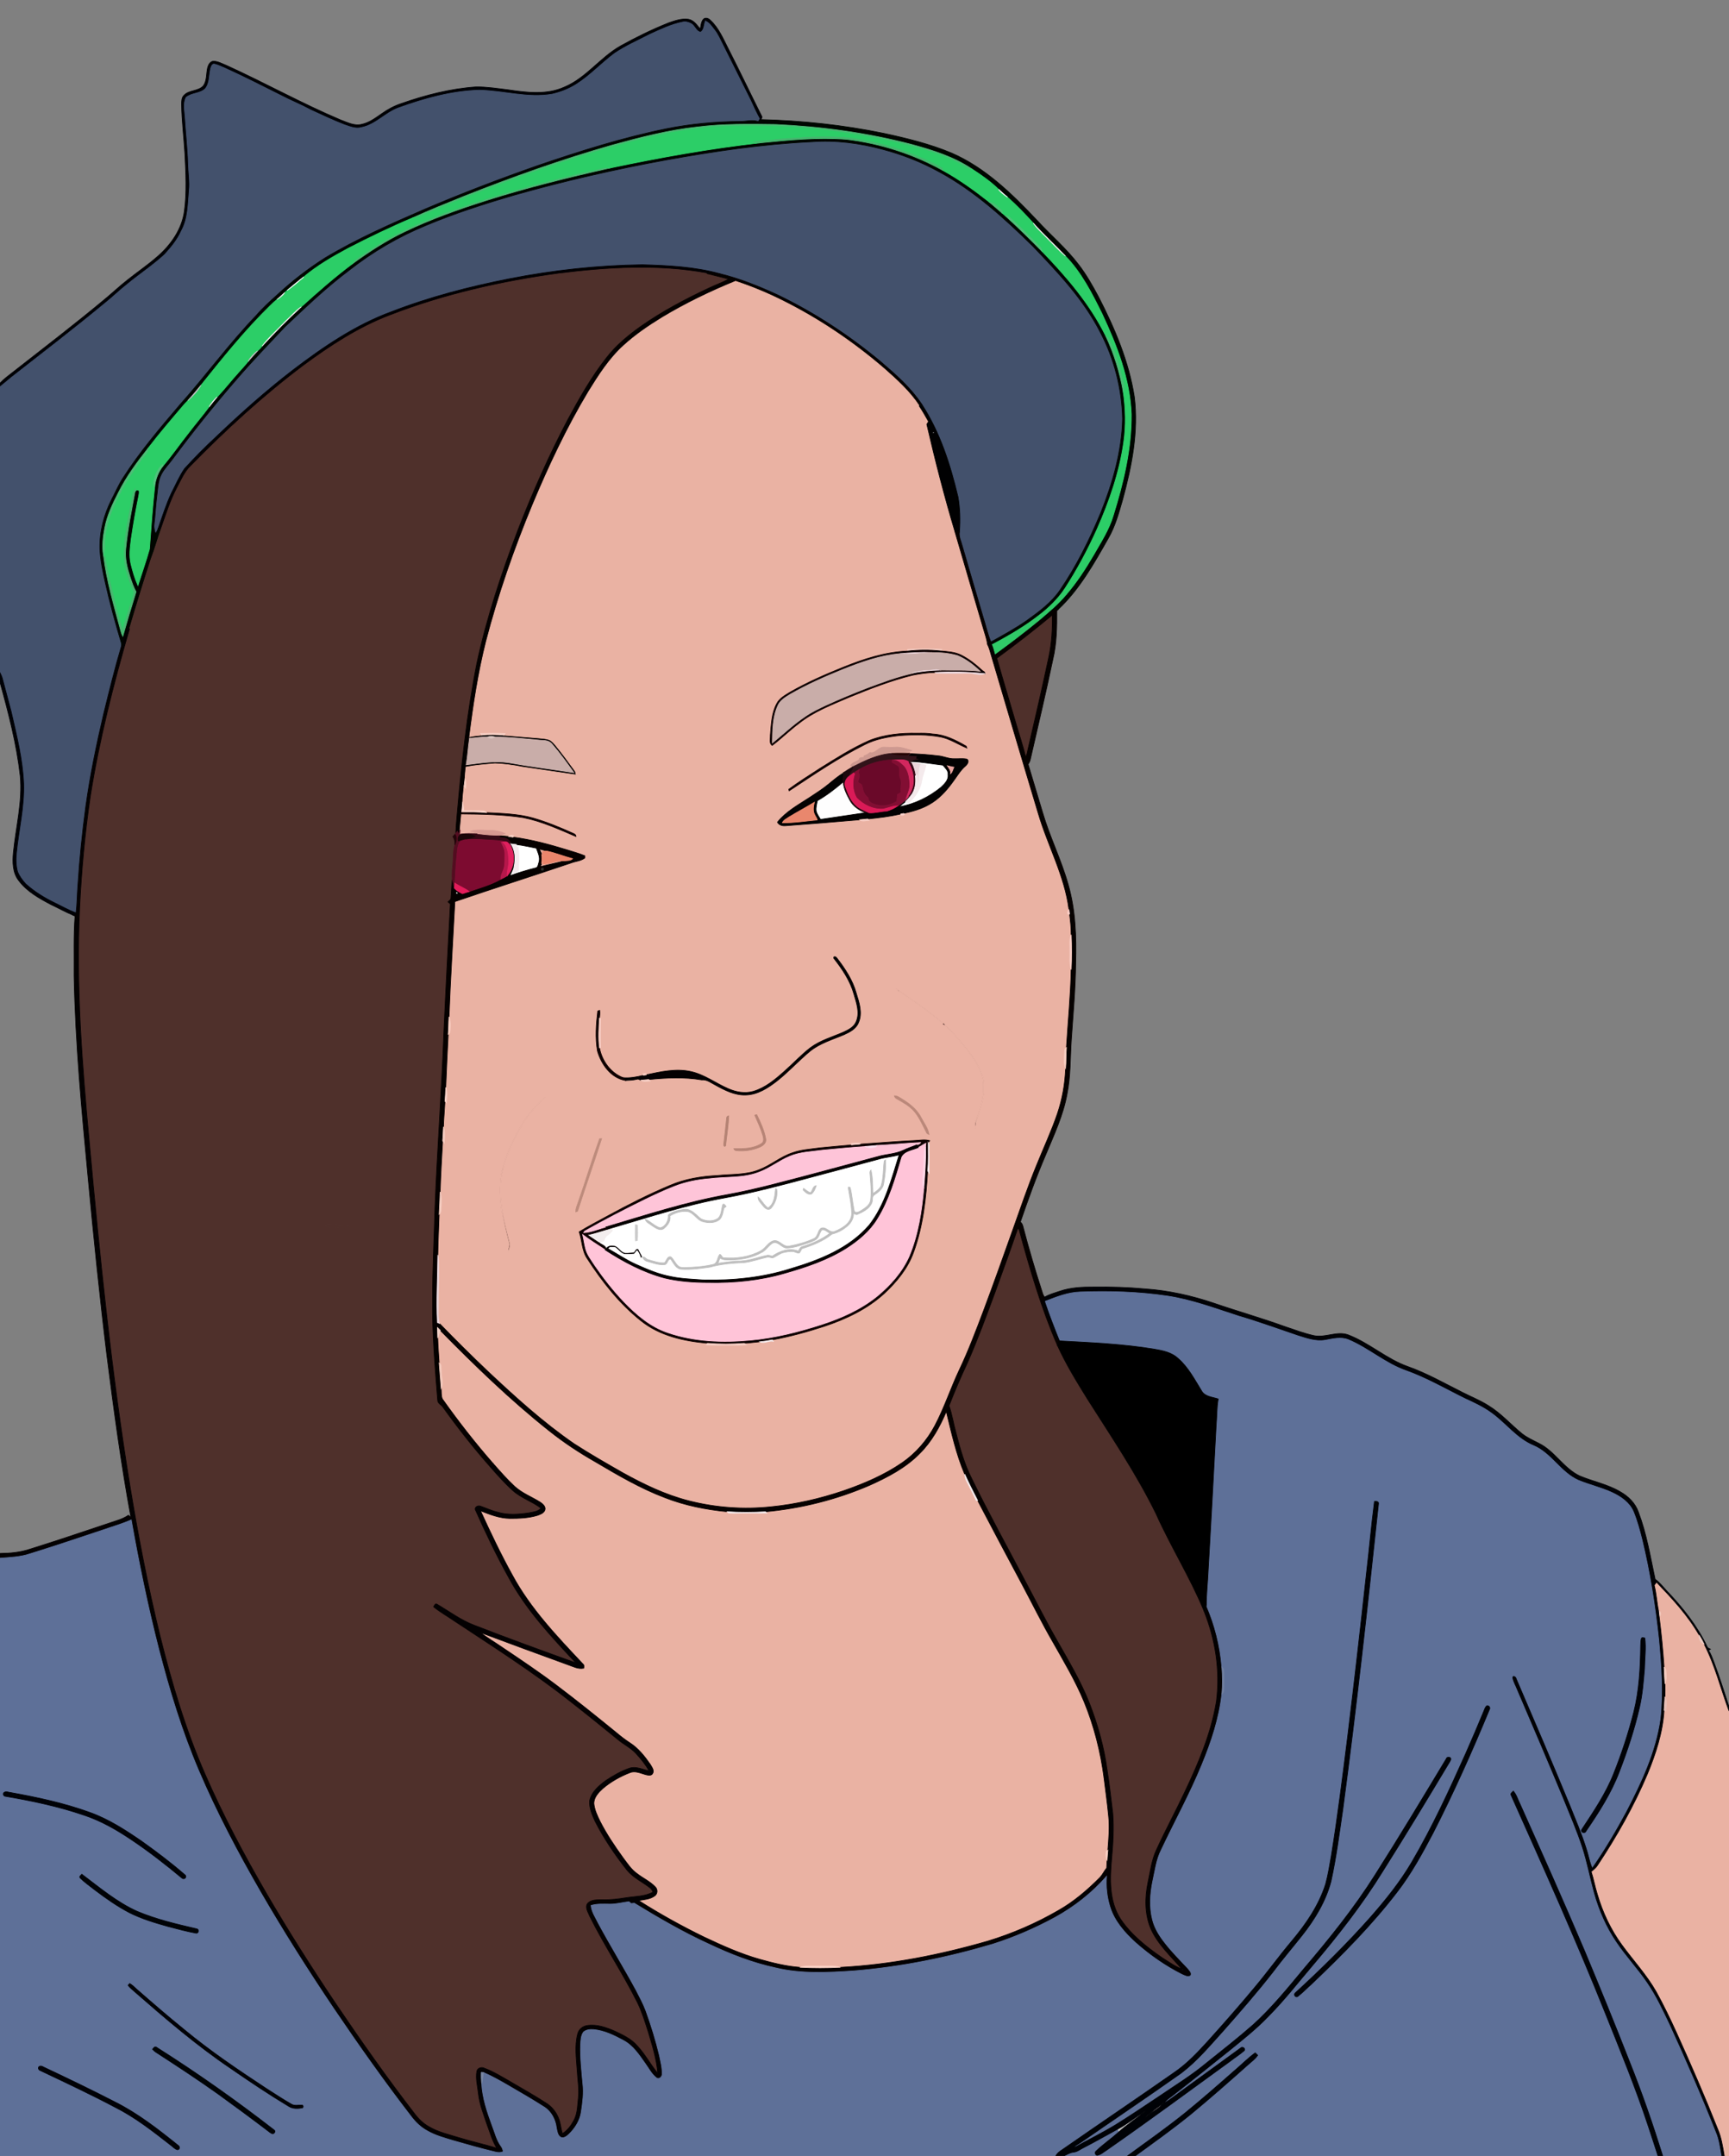 <?xml version="1.0" encoding="UTF-8"?>
<!DOCTYPE svg  PUBLIC '-//W3C//DTD SVG 1.1//EN'  'http://www.w3.org/Graphics/SVG/1.1/DTD/svg11.dtd'>
<svg enable-background="new 0 0 1540 1920" version="1.1" viewBox="0 0 1540 1920" xml:space="preserve" xmlns="http://www.w3.org/2000/svg">
<rect x="0" y="0" width="1540" height="1920" fill="#808080" stroke="none"/>
<g stroke-width=".594">
	<path d="m809.53 678.63c0.91-0.15 1.83-0.28 2.77-0.4 9.24 0.44 18.36 2.12 27.54 3.2 2.01 2.49 5.07 4.94 4.57 8.52 0.58 4.71-3.15 8.24-6.27 11.19-10.7 8.74-23.55 15.05-37.22 17.38 1.76-1.67 3.72-3.1 5.63-4.59 1.54 0.88 3.46 1.51 4.32-0.52 5.26-4.88 9.02-11.3 10.21-18.42 0.57-4.74 2.92-8.99 3.6-13.7-1.53-0.3-3.05-0.6-4.56-0.87-2.79-0.54-5.62-0.68-8.43-0.9-0.54-0.22-1.62-0.67-2.16-0.89z" fill="#fff" stroke="#fff"/>
	<path d="m459.99 752.13c5.98 0.69 11.83 2.16 17.75 3.22 1.36 4.07 3.72 8.29 2.24 12.69-0.59 1.56-0.64 3.77-2.2 4.71-8.02 2.04-15.98 4.37-23.75 7.23 1.45-2.68 2.41-5.59 3.84-8.28-0.24 1.84-0.45 3.7-0.7 5.55 1.55-0.55 3.11-1.1 4.68-1.63 0.02-7.03 0.86-14.16-0.38-21.13-0.53-0.25-1.58-0.76-2.1-1.01 0.15-0.34 0.47-1.01 0.62-1.35z" fill="#fff" stroke="#fff"/>
	<path d="m782.51 1032.3c6.02-1.78 12.35-2.1 18.36-3.92-6.79 21.58-12.46 44.43-26.65 62.61-17.92 20.88-44.51 31.27-70.22 38.92-25.19 7.99-51.81 10.6-78.14 9.93-9.32-0.77-18.74-0.93-27.92-2.9-11.14-1.99-21.59-6.5-31.85-11.11-8.69-3.94-16.56-9.39-24.89-13.99 0.67-0.58 1.34-1.15 2.02-1.7 2.08 0.23 4.72-0.6 6.29 1.25 2.15 1.75 3.89 4.27 6.71 5 2.79 0.32 5.61-0.17 8.42-0.21 0.89-1.11 1.74-2.26 2.63-3.35 2.07 1.71 2.92 4.32 3.79 6.77 0.1-0.15 0.3-0.44 0.41-0.59-1.1-2.13-2.19-4.26-3.32-6.35-0.31 0.03-0.91 0.08-1.22 0.11-0.67 0.92-1.34 1.85-2 2.8-2.63 0.29-5.27 0.78-7.93 0.66-3.85-0.54-5.67-4.54-8.95-6.16-2.86-0.84-6.39-0.75-8.15 2.03-0.68-3.06-4.38-3.61-6.42-5.57 1.5-0.5 3.04-0.89 4.48-1.54 0.46-4.54 5.56-5.78 7.58-9.47-0.43-0.41-1.29-1.24-1.72-1.65 33.89-9.86 67.52-21 102.34-27.22 24.91-4.56 49.41-11.08 73.86-17.63 20.85-5.49 41.65-11.19 62.49-16.72m5.09 1.34c-1.08 7.4-0.51 15.11-2.81 22.32-1.46 3.12-4.56 5.07-7.31 6.97-0.3-7.02-0.04-14.17-1.72-21.04-0.78 0.85-1.08 1.86-0.91 3.02 0.64 7.86 1.51 15.8 0.61 23.68-0.57 4.84-5.32 7.43-9.03 9.79-1.71 1.07-5 2.53-5.66-0.46-1.4-6.75-1.82-13.69-3.49-20.38-0.29-0.14-0.89-0.4-1.19-0.53l-0.59 0.57c1.13 7.42 2.91 14.8 3.05 22.35 0.51 8.59-7.93 13.81-14.91 16.59-4.69 2.28-8.11-5.2-12.69-2.52-2.75 2.41-2.38 7.32-5.99 8.98-6.97 3.2-14.43 5.35-21.97 6.67-5.19 1.15-8.11-4.89-13.05-4.91-5.36 0.74-7.65 6.51-12.05 8.99-9.93 5.56-21.66 7.27-32.91 6.37-2.14 0.31-2.11-2.94-3.94-3.03-2.33 2.75-1.78 8.23-6.08 9.01-8.18 1.88-16.62 2.58-25 2.66-1.9-0.09-4.06 0.18-5.62-1.13-2.84-2.22-4.04-5.85-6.66-8.25-3.39-1.14-3.93 3.62-5.93 5.3-5.05 0.15-9.97-1.54-14.74-3-1.75-0.47-2.87-2.88-4.83-2.17 1.01 1.79 2.4 3.47 4.57 3.84 4.95 1.32 10 3.47 15.2 2.85 2.93-0.28 2.64-5.76 5.51-4.85 2.55 3.49 4.58 8.71 9.62 8.95 8.45 0.5 16.89-0.64 25.24-1.87 9.93-2.79 20.3-3.59 30.57-4.03 7.1-0.87 13.85-3.42 20.82-4.9 1.48-0.06 2.88 0.55 4.36 0.75 3.36-1.25 6.08-3.85 9.61-4.73 2.69-0.69 5.48-1.09 8.27-1.03 2.09 0.05 3.91 1.81 6.03 1.37 0.89-1.17 1.51-2.51 2.18-3.8 9.48-3.01 19.05-6.73 26.84-13.04 4.65-1.15 9.03-3.28 12.71-6.34 3.81-2.85 6.65-7.1 6.47-12.01 0.95 0.33 1.91 0.67 2.87 1.04 5.17-2.2 10.98-4.95 13.4-10.36 1.2-2.38-0.25-6.01 2.55-7.39 3.56-2.48 7.52-5.4 8.09-10.05 1.23-6.92 1.94-14.01 1.71-21.03-0.3 0.19-0.9 0.58-1.2 0.78m-65.69 28.56c-2.38-0.74-4.21-2.47-6.14-3.93-0.12 0.37-0.36 1.12-0.48 1.5 1.91 1.84 4.4 4.43 7.34 3.64 2.34-1.83 3.49-4.73 4.38-7.47-3.09 0.13-3.11 4.4-5.1 6.26m-37.88 13.52c-3.7-2.62-5.53-6.91-8.86-9.83-0.2 3.38 2.83 5.65 4.67 8.15 1.62 2.19 4.62 4.25 7 1.84 3.93-4.57 5.93-10.94 5-16.92l-1.09-0.37c-0.59 5.97-0.97 13.53-6.72 17.13m-40.24-3.08c-1.33 4-0.94 8.85-4 12.12-4.34 3.28-10.58 2.93-15.3 0.69-4.46-3.28-8.18-8.75-14.32-8.59-5.17 0.73-11.06 1.53-15 5.21 0.55 4.71-2.31 10.36-7.18 11.36-5.04-1.46-8.54-5.75-13.28-7.75 0.61 2.94 3.84 3.94 5.91 5.71 3.02 1.88 6.94 5.15 10.54 2.76 3.32-2.68 6.55-6.78 5.5-11.33 4.49-2.84 9.97-4.45 15.29-3.98 5.96 0.71 8.43 7.51 14.04 9.04 4.95 1.42 10.94 1.5 15.07-1.97 2.49-2.74 2.89-6.6 3.71-10.05 0.5-0.37 1.5-1.12 2-1.5-0.74-0.77-1.89-2.9-2.98-1.72m-77.77 18.06c-0.16 4.8-0.2 9.6 0.04 14.41l1.64-0.4c0.33-4.52 0.26-9.06 0.11-13.58-0.45-0.11-1.34-0.32-1.79-0.43z" fill="#fff" stroke="#fff"/>
	<path d="m626.31 17.33c1.55-1.91 4.42-1.24 5.98 0.32 7.69 6.84 11.67 16.56 16.27 25.52 10.3 20.23 20.07 40.73 30.22 61.04-0.23 0.57-0.7 1.71-0.94 2.28-0.34 0.52-1.01 1.56-1.35 2.09-0.41-0.12-1.23-0.37-1.64-0.49 0.39-0.6 1.17-1.8 1.55-2.4-2.89-5.32-5.49-10.77-7.93-16.3-8.3-16.6-16.6-33.2-24.88-49.81-2.27-4.39-4.18-9.02-7.28-12.92-2.38-2.88-4.34-6.46-8.02-7.85-1.3 3.25-0.93 8.11-4.39 9.89-4.23-0.88-5.08-6.24-8.84-7.9-2.17-1.01-4.64-1.74-7.01-1.11-10.34 2.05-19.86 6.72-29.38 11.04-10.48 5.39-21.33 10.19-31.14 16.78-11.81 8.79-21.85 19.83-34.35 27.71-6.51 4.11-13.79 6.92-21.27 8.64-21.73 3.77-43.24-3.05-64.92-3.56-24.73 0.7-48.82 7.46-71.96 15.79-11.83 4.29-20.47 15.02-33.08 17.49-5.22 1.49-10.35-0.82-15.23-2.41-10.11-3.92-19.92-8.57-29.76-13.09-8.78-4.75-18.05-8.46-26.88-13.09-16.5-8.26-32.93-16.68-49.74-24.28-3.12-1.25-6.13-2.86-9.42-3.61-2.14-0.24-2.72 2.23-3.25 3.77-1.51 6.03-0.68 13.03-4.82 18.14-4.69 4.57-12.22 3.59-17.11 7.77-2.72 5.34-1.24 11.53-0.85 17.23 0.88 14.01 2.55 27.98 2.92 42.03 0.18 8.01 1.61 16.01 0.71 24.03-1.03 12-0.92 24.71-6.9 35.57-3.51 7.95-9.12 14.66-14.9 21.05-10.33 9.49-22.06 17.24-32.88 26.14-6.9 5.37-13.14 11.52-19.97 16.98-27.44 22.72-55.72 44.39-83.76 66.36-3.39 2.75-6.66 5.66-10.11 8.34v-3.36c3.61-3.77 7.85-6.84 11.94-10.05 27.32-21.37 54.85-42.49 81.51-64.69 6.75-5.57 13.1-11.61 20.01-17 8.87-7.16 18.39-13.49 26.92-21.07 11.91-10.33 21.61-24.23 23.81-40.14 2.35-16.97 1.34-34.16 0.49-51.21-0.9-14.68-2.75-29.29-2.95-44.01 0.01-2.79-0.03-5.99 2.12-8.09 4.66-5.01 13-3.41 17.41-8.68 3.23-4.78 2.34-10.87 3.72-16.23 0.69-2.46 2.27-5.27 5.12-5.5 4.14 0.13 7.83 2.29 11.6 3.78 34.09 15.5 66.87 33.81 101.38 48.42 6.07 2.18 12.37 5.72 19.02 4.04 6.83-1.41 12.46-5.76 18.08-9.61 5.24-3.74 10.97-6.81 17.1-8.84 21.53-7.57 43.87-13.32 66.7-14.88 9.74-0.09 19.39 1.45 29.04 2.63 16.4 2.46 34.03 4.57 49.64-2.47 19.51-8.15 31.98-26.49 50.16-36.7 13.8-7.69 28.03-14.62 42.7-20.48 5.58-1.95 11.46-4.05 17.46-3.25 4.92 0.77 7.77 5.19 10.68 8.74 0.79-2.83 0.69-6.17 2.65-8.53z" fill="#000105" stroke="#000105"/>
	<path d="m628.29 18.81c3.68 1.39 5.64 4.97 8.02 7.85 3.1 3.9 5.01 8.53 7.28 12.92 8.28 16.61 16.58 33.21 24.88 49.81 2.44 5.53 5.04 10.98 7.93 16.3-0.38 0.6-1.16 1.8-1.55 2.4-5.18-1.7-10.56 0.21-15.83 0.05-22 0.23-44.01 2.19-65.59 6.56-38.82 7.9-76.67 19.87-114.12 32.65-34.06 11.92-67.79 24.81-100.99 38.96-30.18 13.11-60.41 26.37-88.67 43.31-15.28 9.67-29.62 20.81-42.88 33.1-6.31 5.7-12.66 11.39-18.21 17.86-24.48 25.42-45.25 54.03-68.71 80.33-17.7 20.78-35.45 41.67-50.23 64.67-3.93 6.02-6.71 12.68-10.07 19.02-6.98 13.7-11 28.98-10.59 44.41 0.52 10.17 2.66 20.15 4.87 30.07 4.06 18.18 9.05 36.15 14.35 54 0.02 0.48 0.08 1.44 0.1 1.91-6 20.12-10.97 40.52-15.98 60.9-6.34 27.12-12.03 54.42-15.85 82.02-3.22 23.59-5.59 47.3-7.1 71.06-0.66 8.02-0.59 16.11-1.66 24.09-6.72-2.57-13-6.1-19.45-9.23-9.13-4.45-17.84-9.88-25.4-16.7-2.88-3.13-5.46-6.66-7.14-10.59-1.51-5.45-1.63-11.22-1.06-16.82 2-20.59 7.08-40.92 6.45-61.71-0.9-21.74-6.25-42.94-11.09-64.05-2.67-9.98-5.23-19.98-7.95-29.94-0.48-1.72-1.29-3.3-2.05-4.88v-254.63c3.45-2.68 6.72-5.59 10.11-8.34 28.04-21.97 56.32-43.64 83.76-66.36 6.83-5.46 13.07-11.61 19.97-16.98 10.82-8.9 22.55-16.65 32.88-26.14 5.78-6.39 11.39-13.1 14.9-21.05 5.98-10.86 5.87-23.57 6.9-35.57 0.9-8.02-0.53-16.02-0.71-24.03-0.37-14.05-2.04-28.02-2.92-42.03-0.39-5.7-1.87-11.89 0.85-17.23 4.89-4.18 12.42-3.2 17.11-7.77 4.14-5.11 3.31-12.11 4.82-18.14 0.53-1.54 1.11-4.01 3.25-3.77 3.29 0.75 6.3 2.36 9.42 3.61 16.81 7.6 33.24 16.02 49.74 24.28 8.83 4.63 18.1 8.34 26.88 13.09 9.84 4.52 19.65 9.17 29.76 13.09 4.88 1.59 10.01 3.9 15.23 2.41 12.61-2.47 21.25-13.2 33.08-17.49 23.14-8.33 47.23-15.09 71.96-15.79 21.68 0.51 43.19 7.33 64.92 3.56 7.48-1.72 14.76-4.53 21.27-8.64 12.5-7.88 22.54-18.92 34.35-27.71 9.81-6.59 20.66-11.39 31.14-16.78 9.52-4.32 19.04-8.99 29.38-11.04 2.37-0.63 4.84 0.1 7.01 1.11 3.76 1.66 4.61 7.02 8.84 7.9 3.46-1.78 3.09-6.64 4.39-9.89z" fill="#43516C" stroke="#43516C"/>
	<path d="m593.57 142.41c42.79-7.69 85.91-14.12 129.38-16.16 21.21-1.62 42.59 1.18 63.07 6.71 17.63 4.64 34.73 11.37 50.69 20.19 31.31 16.99 57.88 41.17 83.13 65.99 22.5 23.49 45.3 47.54 60.19 76.78 12.48 23.7 19.2 50.35 19.8 77.11-0.64 29.02-8.82 57.29-19.57 84.05-9.94 23.72-21.41 46.94-35.95 68.2-7.65 11.32-18.78 19.46-29.72 27.33-10.22 7.13-21.16 13.11-32.04 19.13-3.06-7.67-4.87-15.82-7.37-23.7-6.08-20.68-12.2-41.35-18.18-62.06-1.02-4.06-3.19-8.01-2.44-12.32 0.81-10.38 0.5-20.91-1.28-31.18-6.85-28.79-16.02-57.61-32.36-82.55-9.71-14.63-23.02-26.3-36.26-37.63-28.17-23.5-59.07-43.81-92.14-59.72-16.52-7.6-33.5-14.44-51.19-18.77-22.53-6.24-46.04-7.4-69.28-8.07-39.64 0.55-79.2 4.86-118.1 12.48-35.7 7.03-71.1 16.16-105.07 29.32-32.09 11.73-60.6 31.16-87.62 51.73-24 18.44-46.63 38.6-68.52 59.49-9.85 9.15-19.36 18.69-28.4 28.65-4.7 6.88-7.96 14.6-11.79 21.98-4.61 10.07-8 20.64-11.6 31.1-0.59 1.72-1.39 3.39-2.5 4.85-0.84-2.72-1.61-5.56-1.2-8.42 1.07-8.36 1.36-16.78 2.46-25.13 0.88-6.47 0.81-13.32 3.92-19.23 2.44-4.94 6.46-8.81 9.67-13.22 18.31-24.52 37.38-48.47 57.47-71.56 13.82-16.11 28.57-31.4 43.11-46.86 18.39-17.33 36.67-34.91 56.93-50.09 20.95-16.5 44.16-30.11 68.85-40.19 25.43-10.67 51.72-19.09 78.16-26.82 44.7-12.69 90.04-23.08 135.75-31.41z" fill="#43516C" stroke="#43516C"/>
	<path d="m659.02 108.14c5.27 0.16 10.65-1.75 15.83-0.05 0.41 0.12 1.23 0.37 1.64 0.49 0.34-0.53 1.01-1.57 1.35-2.09 36.71 0.92 73.38 4.85 109.36 12.27 20.49 4.42 41 9.42 60.38 17.55 29.88 12.99 53.61 36.15 75.69 59.5 12.2 13.42 26.25 25.15 37.27 39.64 7 8.98 12.56 18.97 17.94 28.98 14.46 28.08 27.03 57.69 31.89 89.1 3.81 30.83-2.35 61.81-10.46 91.47-3.37 11.71-6.58 23.63-12.71 34.27-12.76 22.52-25.66 45.61-44.72 63.49-0.62-0.12-1.84-0.38-2.45-0.51-4.24 2.87-7.24 7.21-11.26 10.37-0.6-0.26-1.79-0.78-2.38-1.05 8.1-6.97 16.47-13.78 23.26-22.1 9.43-10.87 17.25-23.02 24.51-35.41 6.44-11.31 13.68-22.37 17.41-34.96 9.07-29.17 16.36-59.37 16.11-90.1-1.2-31.44-12.87-61.31-26.06-89.48-9.01-18.2-18.35-36.77-32.65-51.46-9.41-9.9-19.52-19.13-28.62-29.32-7.26-8.03-14.82-15.86-22.9-23.07-2.72-2.29-5.44-4.58-7.99-7.05-7.17-6.93-15.4-12.72-23.76-18.12-16.16-10.83-34.92-16.73-53.52-21.8-39.57-10.37-80.32-15.94-121.16-17.82-23.34-0.33-46.78-0.7-69.99 2.22-25.76 2.79-50.93 9.33-75.86 16.18-44.67 12.76-88.48 28.36-131.66 45.45-15.19 6.12-30.39 12.23-45.3 18.99-19.72 8.32-39.02 17.59-58.04 27.41-13.83 7.44-27.59 15.36-39.64 25.49-5.08 3.86-9.97 7.95-14.83 12.06-0.75 0.6-1.47 1.23-2.15 1.9-2.23 2.1-4.45 4.2-6.81 6.16-2.08 1.59-3.98 3.38-5.83 5.23-22.51 22.01-42.27 46.61-61.92 71.13-3.74 4.66-7.67 9.17-11.62 13.65-1.49 1.43-2.9 2.94-4.22 4.53-10.6 12.47-21.3 24.89-31.23 37.92-9.78 12.4-19.3 25.18-26.37 39.37-5.18 10.05-10.13 20.43-12.24 31.62-1.52 7.98-2.56 16.24-1.15 24.32l0.01 0.08c2.79 22.72 9.35 44.78 15.28 66.83 0.45 1.81 1.04 3.6 1.93 5.26 3.76-13.28 7.76-26.48 11.84-39.67-2.39-4.09-3.81-8.62-5.32-13.07-2.61-8.04-4.8-16.44-3.91-24.96 1.66-17.23 5.15-34.22 8.3-51.23 0.82-1.15 2.16-2.02 3.45-0.84 0.59 1.68-0.06 3.45-0.26 5.14-2.61 12.61-4.8 25.29-6.64 38.04-0.92 7.31-2 14.83-0.24 22.11 1.59 6.57 3.49 13.1 6.27 19.27 3.38-10.84 7.23-21.57 10.28-32.5 1.33-18.42 2.67-36.84 4.64-55.2 0.61-6.87 3.12-13.47 7.44-18.86 7.94-9.36 14.88-19.5 22.53-29.09 6.01-7.96 12.55-15.51 18.48-23.52 2.34-2.99 4.78-5.9 7.2-8.83 6.7-7.04 12.62-14.79 19.17-21.96 2.79-3.22 5.78-6.27 8.39-9.63 2.7-3.24 5.62-6.29 8.45-9.41 1.48-1.25 2.81-2.67 3.96-4.23 11.21-12.06 22.75-23.85 34.89-34.97 14.77-13.35 29.72-26.53 45.7-38.44 14.67-10.66 29.94-20.63 46.33-28.46 23.3-11.19 47.71-19.88 72.32-27.7 36.17-11.49 73.04-20.6 110.06-28.91 44.47-9.41 89.28-17.47 134.47-22.55 25.51-2.55 51.22-5.09 76.86-3.12 29.95 3.56 59.2 12.99 85.6 27.58 14.72 8.11 28.4 17.94 41.57 28.35 3.75 3.22 7.54 6.4 11.27 9.65 0.87 0.76 1.75 1.53 2.66 2.27 11.31 10.22 22.17 20.91 32.87 31.77 21.96 22.69 42.86 47.01 56.89 75.53 7.41 15.75 12.55 32.48 15.53 49.62 2.13 14.94 2.59 30.17 0.41 45.13-3.8 26.79-12.76 52.57-23.68 77.23-8.32 18.51-17.92 36.47-29.01 53.47-6.03 8.94-13.81 16.5-22.33 23.05-13.04 10.19-27.37 18.56-41.99 26.26-0.32-0.56-0.96-1.69-1.28-2.26 10.88-6.02 21.82-12 32.04-19.13 10.94-7.87 22.07-16.01 29.72-27.33 14.54-21.26 26.01-44.48 35.95-68.2 10.75-26.76 18.93-55.03 19.57-84.05-0.6-26.76-7.32-53.41-19.8-77.11-14.89-29.24-37.69-53.29-60.19-76.78-25.25-24.82-51.82-49-83.13-65.99-15.96-8.82-33.06-15.55-50.69-20.19-20.48-5.53-41.86-8.33-63.07-6.71-43.47 2.04-86.59 8.47-129.38 16.16-45.71 8.33-91.05 18.72-135.75 31.41-26.44 7.73-52.73 16.15-78.16 26.82-24.69 10.08-47.9 23.69-68.85 40.19-20.26 15.18-38.54 32.76-56.93 50.09-14.54 15.46-29.29 30.75-43.11 46.86-20.09 23.09-39.16 47.04-57.47 71.56-3.21 4.41-7.23 8.28-9.67 13.22-3.11 5.91-3.04 12.76-3.92 19.23-1.1 8.35-1.39 16.77-2.46 25.13-0.41 2.86 0.36 5.7 1.2 8.42 1.11-1.46 1.91-3.13 2.5-4.85 0.9 0.15 1.8 0.32 2.7 0.48-3.28 8.82-5.61 17.95-9.04 26.71-6.72 20.71-13.17 41.51-19.3 62.41-0.49-0.21-1.46-0.61-1.95-0.82-0.25 2.47-0.58 5-1.9 7.17-1.78 2.78-1.54 6.15-1.69 9.31-0.37-0.19-1.11-0.57-1.49-0.76-0.02-0.47-0.08-1.43-0.1-1.91-5.3-17.85-10.29-35.82-14.35-54-2.21-9.92-4.35-19.9-4.87-30.07-0.41-15.43 3.61-30.71 10.59-44.41 3.36-6.34 6.14-13 10.07-19.02 14.78-23 32.53-43.89 50.23-64.67 23.46-26.3 44.23-54.91 68.71-80.33 5.55-6.47 11.9-12.16 18.21-17.86 13.26-12.29 27.6-23.43 42.88-33.1 28.26-16.94 58.49-30.2 88.67-43.31 33.2-14.15 66.93-27.04 100.99-38.96 37.45-12.78 75.3-24.75 114.12-32.65 21.58-4.37 43.59-6.33 65.59-6.56z" fill="#000600" stroke="#000600"/>
	<path d="m621.03 113.1c23.21-2.92 46.65-2.55 69.99-2.22 40.84 1.88 81.59 7.45 121.16 17.82 18.6 5.07 37.36 10.97 53.52 21.8-2.33 0.92-4.27-0.96-6.14-2-13.11-7.72-27.53-12.91-42.19-16.79-30.53-8.64-61.96-13.61-93.44-17.1-7.01-0.14-13.91-1.68-20.93-1.63-21.32-0.96-42.71-1.07-64.04-0.11-5.92-0.16-11.72 1.26-17.59 1.75-28.4 3.04-56.02 10.54-83.43 18.3-53.23 15.78-105.39 35.07-156.59 56.51-4.29 1.66-8.32 4.82-13.14 4.29 14.91-6.76 30.11-12.87 45.3-18.99 43.18-17.09 86.99-32.69 131.66-45.45 24.93-6.85 50.1-13.39 75.86-16.18z" fill="#49B872" stroke="#49B872"/>
	<path d="m531.91 150.71c3.55-0.68 7.19-2.24 10.8-0.95-37.02 8.31-73.89 17.42-110.06 28.91-24.61 7.82-49.02 16.51-72.32 27.7-16.39 7.83-31.66 17.8-46.33 28.46 1.24-3.84 5.11-5.52 8.16-7.67 11.21-7.71 22.81-14.91 35.07-20.83 12.5-6.77 26.02-11.35 39.02-17.01 8.08-2.3 15.83-5.6 23.81-8.22 36.76-11.93 74.11-22.04 111.85-30.39z" fill="#49B872" stroke="#49B872"/>
	<path d="m638.96 112.87c21.33-0.96 42.72-0.85 64.04 0.11 7.02-0.05 13.92 1.49 20.93 1.63 31.48 3.49 62.91 8.46 93.44 17.1 14.66 3.88 29.08 9.07 42.19 16.79 1.87 1.04 3.81 2.92 6.14 2 8.36 5.4 16.59 11.19 23.76 18.12l0.5 0.76c2.08 2.54 4.81 4.42 7.49 6.29 8.08 7.21 15.64 15.04 22.9 23.07 3.04 4.49 7.19 8.06 10.92 11.96 5.95 5.73 11.36 12.04 17.7 17.36 14.3 14.69 23.64 33.26 32.65 51.46 13.19 28.17 24.86 58.04 26.06 89.48 0.25 30.73-7.04 60.93-16.11 90.1-3.73 12.59-10.97 23.65-17.41 34.96-7.26 12.39-15.08 24.54-24.51 35.41-1.22 0.29-2.43 0.63-3.61 1 1.11-1.76 1.73-3.75 2.11-5.78 11.09-17 20.69-34.96 29.01-53.47 10.92-24.66 19.88-50.44 23.68-77.23 2.18-14.96 1.72-30.19-0.41-45.13 1.83-4.92-0.66-9.97-1.61-14.8-2.22-10.55-6.01-20.69-10.37-30.52-0.69-1.8-2.06-3.16-3.55-4.3-14.03-28.52-34.93-52.84-56.89-75.53-0.2-1.47-0.62-2.93-1.79-3.92-8.82-8.85-17.57-17.78-26.87-26.13-1.05-1.25-2.75-1.39-4.21-1.72-0.91-0.74-1.79-1.51-2.66-2.27 0.09-0.42 0.25-1.26 0.34-1.68-3.64-2.9-6.79-7.18-11.61-7.97-13.17-10.41-26.85-20.24-41.57-28.35 0.26-2.14-2.16-2.72-3.55-3.66-20.48-10.61-42.45-18.47-65.14-22.7-17.02-3.88-34.63-3.75-51.98-3.09-11 1.06-22.11 0.97-33.02 2.81-5.02 0.47-10.06 0.67-15.03 1.5 2.08 0.26 4.16 0.51 6.26 0.68-45.19 5.08-90 13.14-134.47 22.55-3.61-1.29-7.25 0.27-10.8 0.95-37.74 8.35-75.09 18.46-111.85 30.39-7.98 2.62-15.73 5.92-23.81 8.22-13 5.66-26.52 10.24-39.02 17.01-12.26 5.92-23.86 13.12-35.07 20.83-3.05 2.15-6.92 3.83-8.16 7.67-15.98 11.91-30.93 25.09-45.7 38.44-5.26 3.64-9.35 8.65-14.1 12.9-6.86 7.41-14.66 14.02-20.79 22.07-1.15 1.56-2.48 2.98-3.96 4.23-3.47 2.44-6.38 5.71-8.45 9.41-2.61 3.36-5.6 6.41-8.39 9.63-6.55 7.17-12.47 14.92-19.17 21.96-2.87 2.51-5.24 5.56-7.2 8.83-5.93 8.01-12.47 15.56-18.48 23.52-7.65 9.59-14.59 19.73-22.53 29.09l-0.35-1.29c-4.41 3.93-6.74 9.61-7.9 15.29-0.54 1.69 0.21 3.31 0.81 4.86-1.97 18.36-3.31 36.78-4.64 55.2-3.05 10.93-6.9 21.66-10.28 32.5-2.78-6.17-4.68-12.7-6.27-19.27-1.76-7.28-0.68-14.8 0.24-22.11 1.84-12.75 4.03-25.43 6.64-38.04 0.2-1.69 0.85-3.46 0.26-5.14-1.29-1.18-2.63-0.31-3.45 0.84 0.05-0.61 0.16-1.81 0.22-2.42-2.32 3.1-2.42 7.11-3.23 10.75-3.35 18.44-7.97 37.08-5.97 55.95 1.38 8.32 4.23 16.34 7.64 24.03 0.97 1.71-0.1 3.59-0.49 5.31-3.17 9.88-6.35 19.76-9.05 29.78-2.67-6.03-3.69-12.62-5.74-18.86-3.6-15.32-7.68-30.57-10.01-46.14-0.37-0.39-1.12-1.17-1.49-1.56l-0.01-0.08c0.85-2.43 1.08-5 0.96-7.56-0.14-16.66 5.69-32.73 13.52-47.22 5.13-10.49 11.86-20.08 18.59-29.58 2.33-3.58 6.46-6.35 6.69-10.95 9.93-13.03 20.63-25.45 31.23-37.92 1.32-1.59 2.73-3.1 4.22-4.53 4.43-3.97 8.64-8.47 11.62-13.65 19.65-24.52 39.41-49.12 61.92-71.13 1.85-1.85 3.75-3.64 5.83-5.23 2.56-1.7 5.13-3.53 6.81-6.16 0.68-0.67 1.4-1.3 2.15-1.9 4.98-3.52 9.65-7.52 14.29-11.48l0.54-0.58c12.05-10.13 25.81-18.05 39.64-25.49 19.02-9.82 38.32-19.09 58.04-27.41 4.82 0.53 8.85-2.63 13.14-4.29 51.2-21.44 103.36-40.73 156.59-56.51 27.41-7.76 55.03-15.26 83.43-18.3 5.87-0.49 11.67-1.91 17.59-1.75z" fill="#2CCE67" stroke="#2CCE67"/>
	<path d="m685.95 125.03c10.91-1.84 22.02-1.75 33.02-2.81 17.35-0.66 34.96-0.79 51.98 3.09 22.69 4.23 44.66 12.09 65.14 22.7 1.39 0.94 3.81 1.52 3.55 3.66-26.4-14.59-55.65-24.02-85.6-27.58-25.64-1.97-51.35 0.57-76.86 3.12-2.1-0.17-4.18-0.42-6.26-0.68 4.97-0.83 10.01-1.03 15.03-1.5z" fill="#45B66E" stroke="#45B66E"/>
	<path d="m889.96 169.38-0.5-0.76c2.55 2.47 5.27 4.76 7.99 7.05-2.68-1.87-5.41-3.75-7.49-6.29z" fill="#FEFEFE" stroke="#FEFEFE"/>
	<path d="m255.7 258.68c4.86-4.11 9.75-8.2 14.83-12.06l-0.54 0.58c-4.64 3.96-9.31 7.96-14.29 11.48z" fill="#FEFEFE" stroke="#FEFEFE"/>
	<path d="m728.07 713.04c8.25-4.67 15.75-10.55 22.98-16.65 0.34 6.01 3.29 11.39 6.07 16.59 2.96 5.25 8.19 8.66 13.68 10.83-13.3 2.07-26.63 3.86-39.93 5.93-1.56-2.46-3.41-4.89-3.95-7.81-0.3-3.01 0.52-5.98 1.15-8.89z" fill="#FEFEFE" stroke="#FEFEFE"/>
	<path d="m406.04 794.39c1.24-0.29 1.86 0.2 1.88 1.46-0.45 0.11-1.34 0.34-1.79 0.45-0.02-0.48-0.07-1.44-0.09-1.91z" fill="#FEFEFE" stroke="#FEFEFE"/>
	<path d="m732.21 1095.2c2.69-0.46 4.74 2.04 7.01 3.12-7.19 5.36-15.56 9.15-24.16 11.7-2.19 0.31-2.99 2.48-3.98 4.14-7.89-3.14-16.6-0.1-23.23 4.52-1.27-0.34-2.54-0.76-3.84-0.85-8.04 1.42-15.73 4.81-23.95 5.15-6.89 0.06-13.73 1.05-20.52 2.1 0.52-1.62 1.11-3.2 1.76-4.75 2.8 2.03 6.4 1.59 9.67 1.67 9.72-0.04 19.56-2.17 28.06-6.98 3.84-2.12 5.84-6.53 9.87-8.31 4.73-1.03 7.46 4.83 12.13 4.72 6.8-0.28 13.29-2.75 19.7-4.85 3.07-1.27 6.96-2.21 8.37-5.59 1.06-1.91 1.41-4.3 3.11-5.79z" fill="#FEFEFE" stroke="#FEFEFE"/>
	<path d="m881.21 180.02c4.82 0.79 7.97 5.07 11.61 7.97-0.09 0.42-0.25 1.26-0.34 1.68-3.73-3.25-7.52-6.43-11.27-9.65z" fill="#4CBC75" stroke="#4CBC75"/>
	<path d="m895.14 191.94c1.46 0.33 3.16 0.47 4.21 1.72 9.3 8.35 18.05 17.28 26.87 26.13 1.17 0.99 1.59 2.45 1.79 3.92-10.7-10.86-21.56-21.55-32.87-31.77z" fill="#4DC178" stroke="#4DC178"/>
	<path d="m920.35 198.74c9.1 10.19 19.21 19.42 28.62 29.32-6.34-5.32-11.75-11.63-17.7-17.36-3.73-3.9-7.88-7.47-10.92-11.96z" fill="#F3EEEE" stroke="#F3EEEE"/>
	<path d="m246.74 266.74c2.36-1.96 4.58-4.06 6.81-6.16-1.68 2.63-4.25 4.46-6.81 6.16z" fill="#F3EEEE" stroke="#F3EEEE"/>
	<path d="m254.2 286.17c4.75-4.25 8.84-9.26 14.1-12.9-12.14 11.12-23.68 22.91-34.89 34.97 6.13-8.05 13.93-14.66 20.79-22.07z" fill="#F3EEEE" stroke="#F3EEEE"/>
	<path d="m186.24 362.3c1.96-3.27 4.33-6.32 7.2-8.83-2.42 2.93-4.86 5.84-7.2 8.83z" fill="#F3EEEE" stroke="#F3EEEE"/>
	<path d="m541.28 1094.6c0.64-0.17 1.9-0.52 2.54-0.69 0.43 0.41 1.29 1.24 1.72 1.65-2.02 3.69-7.12 4.93-7.58 9.47-1.44 0.65-2.98 1.04-4.48 1.54l-0.18 0.06c-3.38-2.38-6.96-4.46-10.26-6.94 6.2-1.21 12.18-3.32 18.24-5.09z" fill="#F3EEEE" stroke="#F3EEEE"/>
	<path d="m453.95 248.22c38.9-7.62 78.46-11.93 118.1-12.48 23.24 0.67 46.75 1.83 69.28 8.07-3.96 0.47-7.86-1-11.78-0.2-43.43-7.95-87.94-5.2-131.49 0.17-51.17 7.03-101.97 18.45-150.22 37.08-28.01 10.61-53.29 27.11-77.28 44.82-35.88 26.97-69.03 57.41-100.42 89.45-5.51 5.27-8.43 12.46-11.98 19.05-6.2 11.69-10.11 24.37-14.51 36.79-0.9-0.16-1.8-0.33-2.7-0.48 3.6-10.46 6.99-21.03 11.6-31.1 3.83-7.38 7.09-15.1 11.79-21.98 9.04-9.96 18.55-19.5 28.4-28.65 21.89-20.89 44.52-41.05 68.52-59.49 27.02-20.57 55.53-40 87.62-51.73 33.97-13.16 69.37-22.29 105.07-29.32z" fill="#020003" stroke="#020003"/>
	<path d="m498.06 243.78c43.55-5.37 88.06-8.12 131.49-0.17 6.48 1.72 13.04 3.13 19.5 4.97-5.65 3.02-11.71 5.15-17.48 7.91-21.1 9.88-41.81 20.81-60.89 34.24-11.12 7.98-21.88 16.76-30.3 27.65-13.52 17.11-24.27 36.17-34.62 55.31-16.71 31.72-31.28 64.54-44.27 97.95-14.8 38.85-28.03 78.45-36.78 119.14-8.84 44.63-13.69 89.93-17.64 135.22-0.41 5.39-0.94 10.78-1.16 16.19-0.16 0.2-0.5 0.6-0.67 0.8-0.47 0.52-1.4 1.56-1.87 2.08 1.51 2.17 1.99 4.74 1.76 7.36-1.7 5.81-1.18 11.93-1.82 17.88-0.5 4.36-0.78 8.75-0.48 13.14-0.69 5.47-0.7 11-1.22 16.49-0.04 1.55-1.69 2.21-2.61 3.22 0.7 0.6 1.41 1.21 2.12 1.83-2.12 38.65-4.15 77.31-5.87 115.99-1.94 51.7-5.82 103.31-7.84 155.01-0.76 27.32-2.21 54.63-2.13 81.97-0.42 29.74 2.17 59.41 4.54 89.02 0.03 3.02 3.49 4.08 4.87 6.44 13.12 18.23 26.99 35.94 41.88 52.77 6.4 7.34 12.9 14.64 20.14 21.18 7.41 6.74 17.28 9.71 25.16 15.78-2.68 3.15-7.09 3.35-10.85 4.18-9.18 1.34-18.77 2.09-27.77-0.65-5.31-1.25-10.25-3.6-15.37-5.39-2.33-0.96-6.02 1.34-4.16 3.95 9.01 20.26 18.61 40.3 29.4 59.69 15.4 28.58 37.75 52.49 59.81 75.99-30.23-10.87-60.42-21.85-90.37-33.48-12.02-4.5-22.34-12.35-33.32-18.78-1.66-1.06-2.32 1.28-3.03 2.29 5.84 4.85 12.56 8.49 18.78 12.84 34.39 22.74 69.25 44.91 101.7 70.4 14.76 11.53 29.34 23.28 43.85 35.13 5.1 4.32 11.31 7.23 15.89 12.19 4.36 4.82 8.6 9.85 11.69 15.62-5.7-1.23-11.46-4.35-17.37-2.46-7.53 2.63-14.54 6.62-21.15 11.04-6.25 4.61-12.91 10.21-14.46 18.23-0.38 6.33 2.35 12.34 4.88 18 7.88 15.51 17.75 29.97 28.52 43.6 5.51 6.7 13.58 10.39 20.33 15.63 1.37 0.91 2.07 2.41 2.8 3.86-7.24 3.97-15.73 3.72-23.67 4.98-7.29 1.16-14.63 2.08-22.02 1.85-4.37 0.05-9.64-0.24-12.74 3.44-2.37 3.66 0.78 7.82 2.07 11.32 13.03 26.14 29.3 50.52 42.39 76.63 4.14 8.43 6.86 17.45 9.73 26.37 3.58 12.06 7.42 24.2 8.44 36.8-6.62-7.93-11.37-17.28-18.55-24.77-5.16-5.91-12.4-9.31-19.36-12.61-7.81-3.4-16.31-6.57-24.97-5.17-3.99 0.53-7.57 3.52-8.48 7.51-2.82 10.65-1.13 21.79-0.43 32.61 0.4 8 1.91 15.99 1.08 24.02-0.76 6.81-0.67 13.99-3.94 20.21-2.48 4.64-5.7 9.1-10.28 11.86-1.62-5.2-1.73-10.85-4.33-15.72-2.27-4.78-5.91-8.83-10.41-11.59-10.22-6.55-20.73-12.61-31.24-18.67-7.78-4.45-15.46-9.27-23.89-12.37-2.5-1.11-5.96 0.12-6.38 3.04-1.14 6.4 0.66 12.87 1.34 19.24 0.97 10.03 4.92 19.39 8.06 28.87 2.62 6.8 4.49 13.97 8.41 20.19-11.03-3.37-22.32-5.84-33.35-9.22-9.17-2.88-18.75-4.94-27.1-9.89-5.02-2.77-9.21-6.84-12.64-11.39-24.83-32.14-48.21-65.38-70.93-99.03-21.4-31.94-42.01-64.41-61.35-97.64-19.87-34.26-38.51-69.29-54.36-105.6-17.41-39.64-29.73-81.29-40.18-123.23-10.79-43.97-19.38-88.46-26.72-133.12-16.59-101.43-26.89-203.73-36.24-306.03-6.48-69.43-12.01-139.2-8.69-208.96 1.55-33.34 4.66-66.63 9.49-99.66 7.99-50.5 20.65-100.14 34.88-149.21 6.13-20.9 12.58-41.7 19.3-62.41 3.43-8.76 5.76-17.89 9.04-26.71 4.4-12.42 8.31-25.1 14.51-36.79 3.55-6.59 6.47-13.78 11.98-19.05 31.39-32.04 64.54-62.48 100.42-89.45 23.99-17.71 49.27-34.21 77.28-44.82 48.25-18.63 99.05-30.05 150.22-37.08m-208.13 847.99c3.42 1.89 7.48 0.99 11.21 1.53 3.56 0.16 7.35 1.47 10.75-0.15l-0.92-1.14c-4.76-1.51-9.83-0.66-14.7-1.45-2.17-0.13-5.13-1.28-6.34 1.21z" fill="#4F302B" stroke="#4F302B"/>
	<path d="m887.86 586.17c16.9-12.3 33.41-25.14 49.48-38.5 0.08 12.45-0.49 25.01-3.15 37.21-5.81 27.61-12.23 55.08-18.61 82.57-0.47 2.26-0.78 4.63-2.04 6.64-2.3-9.52-5.44-18.82-8.17-28.21-5.79-19.92-11.88-39.75-17.51-59.71z" fill="#4F302B" stroke="#4F302B"/>
	<path d="m798.19 880.42c8.55 5.94 17.26 11.71 25.56 17.99 5.86 4.04 11 9.08 17.02 12.88 4.67 5.59 10.31 10.34 14.79 16.13 8.05 9.09 15.63 19.04 19.51 30.7 2.03 5.05 1.05 10.59 1.18 15.89-1.09 7.97-3.41 15.73-6.18 23.27-1.09 2.46-0.45 5.26-1.37 7.78-0.16-2.09-0.43-4.23 0.15-6.25 3.78-10.18 7.47-20.79 7.01-31.79 0.32-8.51-3.97-16.26-8.14-23.37-6.4-9.54-13.99-18.21-21.89-26.51-1.95-1.71-3.45-4.38-6.3-4.51l0.23-1.4c-11.84-9.61-24.12-18.61-36.85-27-1.68-1.14-3.9-1.79-4.72-3.81z" fill="#4F302B" stroke="#4F302B"/>
	<path d="m477.57 984.57c2.77-2.4 4.87-5.67 8.2-7.36-7.6 7.33-15.22 14.89-20.46 24.16-7.64 12.98-14.4 26.72-17.67 41.51-5.19 21.79 1.39 43.92 6.69 65.01-0.08 2.47-0.68 5.01-2.01 7.14-0.12-2.46 1.15-4.69 1.19-7.1-5.49-21.66-11.62-44.54-6.1-66.83 3.54-14.01 9.98-27.07 17.21-39.49 3.52-6.25 8.17-11.74 12.95-17.04z" fill="#4F302B" stroke="#4F302B"/>
	<path d="m906.64 1093.6c0.27 0.36 0.8 1.06 1.06 1.42 9.53 34.91 19.65 69.86 34.12 103.1 7.44 16.58 17.04 32.06 26.56 47.5 21.33 33.67 43.81 66.77 61.36 102.64 13.14 29.29 30.33 56.6 42.59 86.3 10.2 25.44 14.65 53.37 11.09 80.65-4.65 28.35-15.98 55.05-28.26 80.84-8.07 17.14-17.12 33.81-24.99 51.04-4.44 9.17-5.51 19.38-7.68 29.21-2.86 13.73-2.99 28.5 2.65 41.58 6.24 13.91 17.81 24.25 27.51 35.66-6.45-2.53-12.08-6.65-17.89-10.31-13.76-9.54-27.25-20.24-36.69-34.24-10.31-15.96-9.55-35.88-7.9-54.03 1.23-13.26 2.01-26.61 1.01-39.91-1.65-12.86-2.92-25.78-5.03-38.58-2.74-20.46-8.34-40.48-15.82-59.69-7.63-19.44-18.4-37.39-28.65-55.5-9.97-17.28-18.83-35.16-28.27-52.72-16.05-30.62-32.82-60.86-47.98-91.94-6.42-12.73-10.32-26.53-13.84-40.29-2.31-8.1-3.47-16.52-6.28-24.47 4.98-12.95 10.49-25.7 16.4-38.26 9.24-20.95 17.05-42.47 25-63.93 6.74-18.65 13.55-37.29 19.93-56.07z" fill="#4F302B" stroke="#4F302B"/>
	<path d="m629.55 243.61c3.92-0.8 7.82 0.67 11.78 0.2 17.69 4.33 34.67 11.17 51.19 18.77 33.07 15.91 63.97 36.22 92.14 59.72 13.24 11.33 26.55 23 36.26 37.63-0.56 0.37-1.67 1.13-2.23 1.5-8.38-12.73-19.8-23.02-31.13-33.05-27.18-23.41-57.1-43.74-89.16-59.87-13.94-7.07-28.4-13.09-43.22-18.02-22.5 9.23-44.48 19.8-65.32 32.35-12.01 7.36-23.75 15.32-34.18 24.83-12.96 11.69-22.39 26.6-31.49 41.33-19.22 32.09-35.17 66.02-49.6 100.49-16.42 39.61-30.56 80.2-41.37 121.7-7.03 27.9-11.36 56.39-14.94 84.91 3.58-0.72 7.2-1.09 10.83-1.45 6.54-0.73 13.16-0.51 19.71 0.07 10.45 0.79 20.89 1.7 31.34 2.54 3 0.39 6.11 0.41 8.99 1.44 2.52 1.04 4.22 3.29 5.95 5.29 5.85 7.18 11.34 14.64 16.77 22.15 0.96 1.11 1.06 2.58 1.31 3.98-16.04-2.33-32.07-4.69-48.11-7.03-7.93-1.63-15.99-2.69-24.08-2.98-8.67 0.73-17.37 1.36-25.92 3.01-0.38 3.4-0.77 6.79-0.91 10.21-0.24 2.27-0.52 4.54-0.83 6.81-0.45 4.77-1.04 9.54-1.25 14.34-0.25 2.86-0.52 5.72-0.84 8.59-0.04 0.45-0.13 1.36-0.17 1.82-0.36 4.72-0.93 9.42-1.3 14.14-0.38 1.38-0.85 2.75-1.3 4.12-0.37-0.95-0.73-1.88-1.08-2.81-0.37 0.46-1.11 1.39-1.48 1.85 0.22-5.41 0.75-10.8 1.16-16.19 3.95-45.29 8.8-90.59 17.64-135.22 8.75-40.69 21.98-80.29 36.78-119.14 12.99-33.41 27.56-66.23 44.27-97.95 10.35-19.14 21.1-38.2 34.62-55.31 8.42-10.89 19.18-19.67 30.3-27.65 19.08-13.43 39.79-24.36 60.89-34.24 5.77-2.76 11.83-4.89 17.48-7.91-6.46-1.84-13.02-3.25-19.5-4.97m-211.36 413.8c-1.26 7.87-1.55 15.88-2.99 23.72 12.53-1.51 25.16-3.78 37.8-1.91 19.3 3.5 38.77 5.89 58.16 8.89-6.29-8.72-12.53-17.5-19.6-25.6-2.52-3.13-6.79-3.17-10.45-3.31-13.37-1.19-26.89-2.77-40.23-2.92-2.11-0.65-4.68-0.67-6.77 0.02-5.23-0.29-10.6 1.08-15.92 1.11z" fill="#050100" stroke="#050100"/>
	<path d="m589.86 282.84c20.84-12.55 42.82-23.12 65.32-32.35 14.82 4.93 29.28 10.95 43.22 18.02 32.06 16.13 61.98 36.46 89.16 59.87 11.33 10.03 22.75 20.32 31.13 33.05 3.02 4.51 5.73 9.23 8.36 13.98-0.39 0.61-1.17 1.84-1.56 2.46 7.46 32.18 15.65 64.2 25.14 95.85 8.45 29.05 17.01 58.05 25.55 87.07 1.18 4.27 2.84 8.44 3.29 12.89 1.74 3.2 2.47 6.79 3.54 10.25 13.83 46.74 27.6 93.5 41.67 140.17 8.44 28.9 23.64 55.81 27.42 86.01-1.09 1.03-1.8 3.14-0.52 4.3 0.27-0.1 0.81-0.31 1.08-0.41 0.74 6.13 1.46 12.28 1.43 18.47-1.85 4.61-0.87 9.64-1.08 14.47 0.2 5.51-0.62 11.19 1.05 16.56-0.48 23.18-2.78 46.27-4.22 69.39-2.21 1.25-1.5 4.02-1.79 6.11 0.05 4.18-0.72 8.59 1.03 12.56-0.45 13.67-2.91 27.3-7.28 40.27-5.39 15.75-12.46 30.85-18.68 46.28-7.7 18.76-14.16 38-21 57.09-8.56 24.03-17.08 48.08-26.04 71.97-6.77 17.88-13.51 35.82-21.76 53.09-7.65 16.26-13.22 33.46-21.64 49.36-6.96 13.1-16.9 24.62-29.14 33.05-15.93 10.97-33.89 18.62-52.1 24.92-20.83 7.07-42.42 12.07-64.32 14.26-24.58 2.66-49.65 0.85-73.6-5.26-20.84-5.32-40.34-14.71-59.07-25.11-14.55-8.32-29.12-16.65-43.2-25.76-27.7-19.09-52.65-41.81-77.13-64.79-14.52-13.8-28.76-27.89-42.69-42.28-1.46-5.09-0.94-10.42-0.99-15.64-0.13-13.35 0.61-26.69 0.22-40.04-0.09-1.82-0.41-3.58-0.69-5.35 0.18-12.07 0.79-24.11 1.17-36.17 1.91-1.6 1.62-4.18 1.8-6.39 0.09-4.53 0.69-9.21-0.9-13.56 0.48-15.21 1.4-30.4 2.23-45.59 0.35 0.52 1.04 1.54 1.38 2.06 0.32-4.83 0.94-9.79-0.63-14.47 0.2-7.58 0.93-15.14 1.31-22.71 0.33 0.29 0.99 0.87 1.31 1.16 0.3-4.51 1-9.19-0.6-13.53 0.58-15.76 1.45-31.5 2.18-47.25 1.69-0.77 1.56-2.64 1.72-4.15 0.2-3.86 0.4-7.85-0.98-11.53 1.29-34.21 3.45-68.37 5.2-102.56 34.38-11.77 69.02-22.77 103.44-34.4 4.08-1.59 8.77-1.7 12.34-4.48v-1.9c-5.19-2.19-10.67-3.59-16.02-5.34-15.71-4.8-31.63-9.14-47.95-11.26 0.13-0.28 0.37-0.86 0.5-1.14-1.22-1.29-3.25-0.35-4.4 0.56-2.58-0.34-5.18-0.5-7.77-0.64l0.42-0.48c1.36-0.53 2.73-1.05 4.11-1.54-3.73-1.62-7.69-2.72-11.79-2.71-6.41 0.01-12.95-1.12-19.23 0.7 2.38 0.37 4.84 0.68 6.83 2.17-4.97-0.03-9.99-0.42-14.91 0.45l-1.26 0.2c0.09-1.37 0.19-2.74 0.3-4.09 0.37-4.72 0.94-9.42 1.3-14.14 18.36 0.16 36.8 0.45 54.98 3.26 16.39 3.24 31.64 10.32 46.94 16.8 0.02-1.45-1.03-2.21-2.25-2.66-11.75-5.35-23.75-10.25-36.16-13.84-13.39-3.75-27.4-4.03-41.18-4.75-0.91-1.05-2.05-1.58-3.4-1.57-5.61-0.31-11.24-0.03-16.85-0.16-0.17-2.53-0.53-5.03-1.07-7.49 0.21-4.8 0.8-9.57 1.25-14.34 0.35 0.47 1.03 1.42 1.38 1.9 0.36-2.92 0.47-5.9-0.55-8.71 0.14-3.42 0.53-6.81 0.91-10.21 8.55-1.65 17.25-2.28 25.92-3.01 8.09 0.29 16.15 1.35 24.08 2.98 16.04 2.34 32.07 4.7 48.11 7.03-0.25-1.4-0.35-2.87-1.31-3.98-5.43-7.51-10.92-14.97-16.77-22.15-1.73-2-3.43-4.25-5.95-5.29-2.88-1.03-5.99-1.05-8.99-1.44-10.45-0.84-20.89-1.75-31.34-2.54 0.26-0.36 0.8-1.09 1.07-1.45-7.28-0.38-14.58-0.28-21.86-0.08 0.27 0.36 0.81 1.09 1.08 1.46-3.63 0.36-7.25 0.73-10.83 1.45 3.58-28.52 7.91-57.01 14.94-84.91 10.81-41.5 24.95-82.09 41.37-121.7 14.43-34.47 30.38-68.4 49.6-100.49 9.1-14.73 18.53-29.64 31.49-41.33 10.43-9.51 22.17-17.47 34.18-24.83m218.36 295.61 0.2 1.36c-19.93 0.8-39.07 7.04-57.41 14.45-16.22 6.53-32.3 13.57-47.48 22.29-4.39 2.75-9.38 5.38-11.77 10.24-4.6 8.62-4.8 18.62-5.64 28.12 0.18 3-1.23 6.86 1.64 8.96 8.19-6.14 15.43-13.43 23.66-19.53 13.21-10.62 29.26-16.64 44.65-23.31 18.55-7.56 37.28-14.94 56.76-19.74 6.59-1.27 13.27-2.3 19.99-2.41 0.31 0.15 0.92 0.46 1.23 0.62 9.64 0.27 19.31 0.11 28.96 0.06 4.71 0.05 9.88 2.46 14.37 0.36-0.06-1.86-2.03-2.14-3.03-3.28-5.42-5.1-11.39-9.72-18.03-13.12-5.75-2.94-12.31-3.23-18.61-3.83 0.3-0.31 0.91-0.91 1.22-1.22-10.21-0.84-20.5-0.63-30.71-0.02m-33.8 80.97c-15.46 6.81-29.76 15.91-44.05 24.85-9.35 6.1-18.89 11.98-27.83 18.64l0.35 1.37c21.96-14.51 43.77-29.45 67.38-41.19 9.5-4.88 20.13-6.78 30.64-8 12.29-0.93 24.76-1.05 36.92 1.23 8.4 1.69 15.61 6.63 23.36 9.86-0.14-0.41-0.44-1.23-0.58-1.65-9.13-5.27-18.97-10.33-29.71-10.86-4.58-0.76-9.23-0.72-13.85-0.65-14.39-0.32-29.15 1.05-42.63 6.4m0.54 10.73c-1.6 1.38-3.44 2.42-5.45 3.06 0 0.34-0.01 1.02-0.02 1.35-1.71 0.15-4.15-0.3-4.31 2.05-2.36 2.01-6.05 2.26-7.56 5.21 0.49 0.27 1.49 0.81 1.98 1.08l-0.03 0.01c-2.83 1.62-5.56 3.37-8.27 5.17l0.01 0.24c-4.69 2.85-8.91 6.39-13.12 9.88-5.34 4.44-11.24 8.14-17.01 11.97-10.08 6.58-21.08 12.53-28.72 22.07 1.45 2.72 4.66 3.46 7.53 3.12 21.91-1.58 43.8-3.42 65.68-5.29 2.28 2.05 5.65 0.57 8.4 0.62-0.31-0.34-0.93-1.01-1.25-1.34 9.88-1.02 19.74-2.2 29.43-4.4-0.34 2.26 5.12 0.79 2.54-0.52 7.8-1.76 15.65-3.85 22.64-7.88 8.65-4.7 15.37-12.15 21.1-20.01 3.69-4.88 6.68-10.34 11.39-14.36 1.71-1.41 3.83-4.7 1.11-6.2-3.63-0.68-7.34-0.17-10.99-0.28-5.17 0.21-9.9-2.39-15-2.66-7.63-0.99-15.31-1.47-22.99-1.8-0.58-0.09-1.73-0.26-2.31-0.35-2.48-0.95-5.15-0.98-7.73-1.43 3.32-0.49 7.01 0.6 10.07-1.08-4.96-1.4-9.97-3.46-15.22-2.93-3.31 0.27-6.62-0.05-9.92-0.09-4.6 0.07-7.29 6.15-11.98 4.79m-32.47 183.04c7.62 9.68 14.75 20.18 18.11 32.18 2.27 7.78 5.42 16.37 2.07 24.32-1.93 4.94-6.95 7.49-11.49 9.56-9.84 4.27-20.41 7.25-29.16 13.67-8.48 6.48-15.67 14.41-23.68 21.43-8.09 7.18-16.74 14.45-27.31 17.57-7.51 2.2-15.54 0.69-22.55-2.43-11.09-4.83-21-12.47-32.97-15.15-13.23-3.04-26.81 0.07-39.81 2.83 0.23-2.25-5.11-0.98-2.5 0.46-5.96 1.5-12.07 2.63-18.25 2.14-11.12-4.32-18.88-15.11-21-26.64l1.05-0.01c-0.44-8.76-0.02-17.5-0.04-26.26l-1.04 0.04c0.17-2.39 0.68-4.79 0.19-7.16-0.43 0.16-1.29 0.49-1.72 0.65-1.41 11.78-2.31 23.87-0.25 35.65 3.43 11.89 12.05 24.02 24.98 26.22 3.31-0.11 6.64-0.31 9.89-1.03 1.31-0.6 2.52 0.04 3.57 0.82 2.54 1.62 5.71 0.8 8.54 0.72-0.33-0.35-0.99-1.03-1.32-1.37 15.7-1.57 31.6-2.34 47.25 0.32 4.58-0.5 8.18 2.6 12.04 4.53 8.28 4.6 17.19 9.2 26.93 8.93 10.82-0.2 20.3-6.4 28.5-12.89 10.14-8.07 18.86-17.74 28.82-26.01 8.81-7.22 19.95-10.38 30.25-14.76 5.16-2.32 10.86-5.18 13.06-10.77 3.8-8.58 0.54-18.01-2.05-26.43-3.17-11.47-9.87-21.54-17.03-30.88-0.61-1.05-2.88-2.58-3.08-0.25m55.7 27.23c0.82 2.02 3.04 2.67 4.72 3.81 12.73 8.39 25.01 17.39 36.85 27l-0.23 1.4c2.85 0.13 4.35 2.8 6.3 4.51 7.9 8.3 15.49 16.97 21.89 26.51 4.17 7.11 8.46 14.86 8.14 23.37 0.46 11-3.23 21.61-7.01 31.79-0.58 2.02-0.31 4.16-0.15 6.25 0.92-2.52 0.28-5.32 1.37-7.78 2.77-7.54 5.09-15.3 6.18-23.27-0.13-5.3 0.85-10.84-1.18-15.89-3.88-11.66-11.46-21.61-19.51-30.7-4.48-5.79-10.12-10.54-14.79-16.13-6.02-3.8-11.16-8.84-17.02-12.88-8.3-6.28-17.01-12.05-25.56-17.99m-1.58 95.47c0.28 1.15 0.93 1.99 1.95 2.54 5.61 3.18 11.44 6.34 15.76 11.25 4.87 5.86 7.77 12.99 11.3 19.66 0.46 0.24 1.36 0.73 1.81 0.98-0.9-5.72-4.68-10.42-7.27-15.46-4.15-8-11.82-13.2-19.36-17.67-1.25-0.83-2.71-1.25-4.19-1.3m-319.04 8.68c-4.78 5.3-9.43 10.79-12.95 17.04-7.23 12.42-13.67 25.48-17.21 39.49-5.52 22.29 0.61 45.17 6.1 66.83-0.04 2.41-1.31 4.64-1.19 7.1 1.33-2.13 1.93-4.67 2.01-7.14-5.3-21.09-11.88-43.22-6.69-65.01 3.27-14.79 10.03-28.53 17.67-41.51 5.24-9.27 12.86-16.83 20.46-24.16-3.33 1.69-5.43 4.96-8.2 7.36m194.66 8.48c2.64 6 5.43 11.98 7.28 18.29 0.61 2.35 1.29 5.53-1.22 7.06-7.3 4.71-16.32 4.68-24.7 4.57 0.44 1.12 1.23 1.7 2.39 1.75 7 0.71 14.19-0.38 20.68-3.11 2.96-1.3 6.3-3.95 5.32-7.62-1.38-7.45-4.63-14.46-7.92-21.24-0.46 0.08-1.37 0.22-1.83 0.3m-25.06 2.85c-0.71 7.41-1.58 14.81-2.45 22.21-0.45 1.1 0.1 4.07 1.61 2.22 0.91-8.85 2.44-17.7 2.74-26.6-1.27 0.24-1.9 0.96-1.9 2.17m-113.1 18.18c-6.65 18.53-12.32 37.44-18.86 56.03-0.93 3-2.47 5.91-2.39 9.15 0.41-0.17 1.24-0.5 1.65-0.67 6.92-21.59 14.48-42.99 21.4-64.59-0.45 0.02-1.35 0.06-1.8 0.08m280.91 1.62c-16.43 0.77-32.81 2.19-49.22 3.29l0.69-0.74c-2.78-0.36-5.57-0.28-8.33 0.09l0.26 1.32c-9.44 0.81-18.89 1.66-28.32 2.6-8.08 1.17-16.36 1.55-24.11 4.34-10.78 3.5-19.48 11.26-30.04 15.25-11.74 4.69-24.61 3.68-36.93 5.02-14.42 0.69-28.92 3.07-42.24 8.81-19.09 8.02-37.59 17.41-55.76 27.34-8.42 4.59-16.96 8.99-25.12 14.03 2.76 7.86 2.32 16.83 7.25 23.9 13.24 20.48 28.59 40.01 47.78 55.26 16.68 13.47 38.41 18.19 59.29 20.05-0.31 0.33-0.95 0.97-1.26 1.3 6.32 0.78 12.69 0.28 19.04 0.39 5.67-0.05 11.39 0.43 17.03-0.44-0.53-0.31-1.59-0.92-2.12-1.22 4.62-0.27 9.21-0.93 13.82-1.34 3.82 1.93 8.03-1.29 12.1-0.51-0.24-0.3-0.71-0.9-0.95-1.21 15.67-2.83 31.04-7.09 46.17-12 19.47-6.46 38.55-15.45 53.77-29.47 11.02-10.29 20.91-22.35 25.99-36.73 8.42-23.13 11.1-47.87 12.47-72.3 0.43 0.67 0.87 1.36 1.31 2.07-0.31-6.28 0.26-12.55-0.06-18.82-0.32-2.84 0.78-6-0.77-8.56 0.34-0.39 1.02-1.16 1.36-1.55-4.27-1.35-8.75-0.32-13.1-0.17z" fill="#EAB2A3" stroke="#EAB2A3"/>
	<path d="m480.37 756.12c2.25 0.54 4.5 1.1 6.7 1.84-1.32 0.11-2.63 0.23-3.94 0.38 0.63 3.75 0.8 7.55 0.62 11.35 6.42-0.38 12.41-3.76 18.94-3.03-7.11 1.96-14.37 3.29-21.49 5.2 0.29-0.63 0.89-1.89 1.18-2.52 1.2-2.77 1.28-6.01 0.07-8.77-0.68-1.5-1.41-2.96-2.08-4.45z" fill="#EAB2A3" stroke="#EAB2A3"/>
	<path d="m392.17 1184.8c30.78 31.32 62.42 61.96 96.85 89.29 12.94 10.36 26.8 19.49 41.19 27.7 20.02 11.82 40.19 23.7 62.01 31.94 17.75 6.95 36.58 10.7 55.52 12.52 0.29 0.28 0.88 0.85 1.17 1.14 3.68 0.36 7.38 0.13 11.08 0.06 7.63-0.28 15.27 0.3 22.91-0.05-0.27-0.27-0.81-0.83-1.08-1.11 31.95-2.96 63.45-10.88 92.9-23.64 16.08-7.22 32.12-15.6 44.56-28.35 10.57-10.48 17.85-23.73 23.6-37.32 4.56 18.82 8.72 37.9 16.34 55.79 0.31 1.91 0.48 3.92 1.45 5.67 3.05 5.9 6.05 11.84 8.86 17.87 0.3-0.02 0.91-0.07 1.21-0.09 13.28 25.32 26.68 50.59 40.17 75.81 8.93 16.75 17.3 33.79 26.84 50.22 9.83 17.4 20.14 34.63 27.8 53.14 8.94 21.73 14.75 44.69 17.78 67.98 1.36 11.25 2.99 22.46 4.05 33.75 1.14 10.22 0.11 20.49-0.64 30.7l-1.35 0.81c-0.63 2.66-0.59 5.48 0.66 7.99-0.07 2.3-0.2 4.62-0.35 6.95-2.17 2.61-3.57 5.77-5.86 8.3-11.2 11.28-23.38 21.74-37.27 29.58-19.8 11.47-40.97 20.6-62.86 27.26-42.73 12.32-86.7 21-131.16 23.32-6.36-1.75-13.01-0.75-19.51-1.01-5.53 0.24-11.24-0.73-16.6 1.01-12.06-0.88-23.87-3.83-35.48-7.08-17.31-4.86-33.74-12.3-49.96-19.94-19.99-9.76-39.49-20.56-58.25-32.51 4.96-0.78 10.44-1.05 14.58-4.24 2.5-1.92 2.55-5.75 0.31-7.88-4.64-4.88-10.93-7.68-16.18-11.8-5.35-3.73-8.86-9.32-12.72-14.43-7.34-10.18-14.39-20.64-20.12-31.83-2.54-5.19-5.19-10.57-5.64-16.41 0.08-5.43 4.13-9.69 7.91-13.12 7.1-6.04 15.35-10.71 24.03-14.08 4.74-2.04 9.65 0.48 14.23 1.73 2.01 0.45 4.95 1.23 6.15-1.04 1.74-2.62-0.7-5.57-1.93-7.86-5.06-7.35-10.77-14.57-18.36-19.45-4.44-2.86-8.56-6.14-12.59-9.52-17.28-14.06-34.62-28.04-52.4-41.46-15.69-11.89-32.05-22.85-48.39-33.82-6.54-4.6-13.54-8.55-19.82-13.49 25.88 9.61 51.78 19.26 77.76 28.63 4.68 1.55 9.25 4.24 14.37 3.2 0.14-1.36 0.54-2.85-0.75-3.76-23.08-24.54-46.76-49.31-62.87-79.2-10.34-18.62-19.46-37.9-28.34-57.25 8.34 3.32 16.97 6.69 26.07 6.81 8.18 0.03 16.51-0.26 24.41-2.62 2.56-0.92 5.7-1.91 6.84-4.65 1.13-3.16-1.82-5.61-4.12-7.17-7.56-4.76-16.19-7.96-22.83-14.1-6.83-6.33-12.95-13.37-19.13-20.33-16.09-18.35-31.1-37.63-45.21-57.53-1.22-2.9-0.83-6.18-1.06-9.23 2.46-4.95-0.02-10.41 0.13-15.6-0.41-2.44 0.63-5.72-1.92-7.22-0.47-7.38-1.05-14.75-1.27-22.14 0.75-2.29 1.54-4.56 2.28-6.84z" fill="#EAB2A3" stroke="#EAB2A3"/>
	<path d="m1475.4 1409c14 14.63 28.03 29.64 38.13 47.34-0.84 3.03 1.42 6.69 4.29 7.85 9.83 18.85 14.78 39.68 22.18 59.51v396.32h-4.23c-1.36-8.17-2.59-16.46-5.94-24.1-11.5-28.99-23.93-57.6-36.8-85.99-5.54-12.18-11.38-24.25-17.84-35.96-8.53-15.05-20.36-27.76-30.52-41.66-9.99-13.63-17.27-29.13-21.98-45.33-2.09-6.66-3.3-13.55-5.48-20.17 2.16-1.69 4.37-3.41 5.8-5.79 17.01-25.63 32.22-52.53 44.22-80.87 7.53-18.2 13.76-37.25 14.93-57.05 0.41 0.2 1.22 0.61 1.63 0.81 0.05-4.13 1.75-8.84-0.87-12.49 0.21-3.93 0.15-7.85 0.06-11.77 1.53-3.71 1.14-7.81 0.83-11.7-0.08-1.34-0.63-2.45-1.66-3.3-0.99-14.98-2.46-29.93-4.33-44.82 1.7-1.42 1.79-4.57-0.59-5.28-1.56-7.54-1.9-15.28-3.85-22.73 0.66-0.95 1.31-1.91 2.02-2.82z" fill="#EAB2A3" stroke="#EAB2A3"/>
	<path d="m984.9 299.24c1.49 1.14 2.86 2.5 3.55 4.3 4.36 9.83 8.15 19.97 10.37 30.52 0.95 4.83 3.44 9.88 1.61 14.8-2.98-17.14-8.12-33.87-15.53-49.62z" fill="#49BD75" stroke="#49BD75"/>
	<path d="m221 321.88c2.07-3.7 4.98-6.97 8.45-9.41-2.83 3.12-5.75 6.17-8.45 9.41z" fill="#BFBFBF" stroke="#BFBFBF"/>
	<path d="m167.37 356.75c3.95-4.48 7.88-8.99 11.62-13.65-2.98 5.18-7.19 9.68-11.62 13.65z" fill="#BFBFBF" stroke="#BFBFBF"/>
	<path d="m831.09 384.51c3.25 0.14-1.51 3.03 0 0z" fill="#BFBFBF" stroke="#BFBFBF"/>
	<path d="m787.6 1033.7c0.3-0.2 0.9-0.59 1.2-0.78 0.23 7.02-0.48 14.11-1.71 21.03-0.57 4.65-4.53 7.57-8.09 10.05-2.8 1.38-1.35 5.01-2.55 7.39-2.42 5.41-8.23 8.16-13.4 10.36-0.96-0.37-1.92-0.71-2.87-1.04 0.18 4.91-2.66 9.16-6.47 12.01-3.68 3.06-8.06 5.19-12.71 6.34-7.79 6.31-17.36 10.03-26.84 13.04-0.67 1.29-1.29 2.63-2.18 3.8-2.12 0.44-3.94-1.32-6.03-1.37-2.79-0.06-5.58 0.34-8.27 1.03-3.53 0.88-6.25 3.48-9.61 4.73-1.48-0.2-2.88-0.81-4.36-0.75-6.97 1.48-13.72 4.03-20.82 4.9-10.27 0.44-20.64 1.24-30.57 4.03-8.35 1.23-16.79 2.37-25.24 1.87-5.04-0.24-7.07-5.46-9.62-8.95-2.87-0.91-2.58 4.57-5.51 4.85-5.2 0.62-10.25-1.53-15.2-2.85-2.17-0.37-3.56-2.05-4.57-3.84 1.96-0.71 3.08 1.7 4.83 2.17 4.77 1.46 9.69 3.15 14.74 3 2-1.68 2.54-6.44 5.93-5.3 2.62 2.4 3.82 6.03 6.66 8.25 1.56 1.31 3.72 1.04 5.62 1.13 8.38-0.08 16.82-0.78 25-2.66 4.3-0.78 3.75-6.26 6.08-9.01 1.83 0.09 1.8 3.34 3.94 3.03 11.25 0.9 22.98-0.81 32.91-6.37 4.4-2.48 6.69-8.25 12.05-8.99 4.94 0.02 7.86 6.06 13.05 4.91 7.54-1.32 15-3.47 21.97-6.67 3.61-1.66 3.24-6.57 5.99-8.98 4.58-2.68 8 4.8 12.69 2.52 6.98-2.78 15.42-8 14.91-16.59-0.14-7.55-1.92-14.93-3.05-22.35l0.59-0.57c0.3 0.13 0.9 0.39 1.19 0.53 1.67 6.69 2.09 13.63 3.49 20.38 0.66 2.99 3.95 1.53 5.66 0.46 3.71-2.36 8.46-4.95 9.03-9.79 0.9-7.88 0.03-15.82-0.61-23.68-0.17-1.16 0.13-2.17 0.91-3.02 1.68 6.87 1.42 14.02 1.72 21.04 2.75-1.9 5.85-3.85 7.31-6.97 2.3-7.21 1.73-14.92 2.81-22.32m-55.39 61.52c-1.7 1.49-2.05 3.88-3.11 5.79-1.41 3.38-5.3 4.32-8.37 5.59-6.41 2.1-12.9 4.57-19.7 4.85-4.67 0.11-7.4-5.75-12.13-4.72-4.03 1.78-6.03 6.19-9.87 8.31-8.5 4.81-18.34 6.94-28.06 6.98-3.27-0.08-6.87 0.36-9.67-1.67-0.65 1.55-1.24 3.13-1.76 4.75 6.79-1.05 13.63-2.04 20.52-2.1 8.22-0.34 15.91-3.73 23.95-5.15 1.3 0.09 2.57 0.51 3.84 0.85 6.63-4.62 15.34-7.66 23.23-4.52 0.99-1.66 1.79-3.83 3.98-4.14 8.6-2.55 16.97-6.34 24.16-11.7-2.27-1.08-4.32-3.58-7.01-3.12z" fill="#BFBFBF" stroke="#BFBFBF"/>
	<path d="m721.91 1062.2c1.99-1.86 2.01-6.13 5.1-6.26-0.89 2.74-2.04 5.64-4.38 7.47-2.94 0.79-5.43-1.8-7.34-3.64 0.12-0.38 0.36-1.13 0.48-1.5 1.93 1.46 3.76 3.19 6.14 3.93z" fill="#BFBFBF" stroke="#BFBFBF"/>
	<path d="m684.03 1075.8c5.75-3.6 6.13-11.16 6.72-17.13l1.09 0.37c0.93 5.98-1.07 12.35-5 16.92-2.38 2.41-5.38 0.35-7-1.84-1.84-2.5-4.87-4.77-4.67-8.15 3.33 2.92 5.16 7.21 8.86 9.83z" fill="#BFBFBF" stroke="#BFBFBF"/>
	<path d="m643.79 1072.7c1.09-1.18 2.24 0.95 2.98 1.72-0.5 0.38-1.5 1.13-2 1.5-0.82 3.45-1.22 7.31-3.71 10.05-4.13 3.47-10.12 3.39-15.07 1.97-5.61-1.53-8.08-8.33-14.04-9.04-5.32-0.47-10.8 1.14-15.29 3.98 1.05 4.55-2.18 8.65-5.5 11.33-3.6 2.39-7.52-0.88-10.54-2.76-2.07-1.77-5.3-2.77-5.91-5.71 4.74 2 8.24 6.29 13.28 7.75 4.87-1 7.73-6.65 7.18-11.36 3.94-3.68 9.83-4.48 15-5.21 6.14-0.16 9.86 5.31 14.32 8.59 4.72 2.24 10.96 2.59 15.3-0.69 3.06-3.27 2.67-8.12 4-12.12z" fill="#BFBFBF" stroke="#BFBFBF"/>
	<path d="m995.18 1896.3c8.87-4.66 16.61-11.11 25.09-16.37-7.62 6.68-16.36 12.06-23.89 18.89l-1.2-2.52z" fill="#BFBFBF" stroke="#BFBFBF"/>
	<path d="m818.69 361.43c0.56-0.37 1.67-1.13 2.23-1.5 16.34 24.94 25.51 53.76 32.36 82.55 1.78 10.27 2.09 20.8 1.28 31.18-1.32 0.01-2.62 0.04-3.93 0.06-9.49-31.65-17.68-63.67-25.14-95.85 0.39-0.62 1.17-1.85 1.56-2.46-2.63-4.75-5.34-9.47-8.36-13.98m12.4 23.08c-1.51 3.03 3.25 0.14 0 0z" fill="#010102" stroke="#010102"/>
	<path d="m105.55 438.57c7.07-14.19 16.59-26.97 26.37-39.37-0.23 4.6-4.36 7.37-6.69 10.95-6.73 9.5-13.46 19.09-18.59 29.58-7.83 14.49-13.66 30.56-13.52 47.22 0.12 2.56-0.11 5.13-0.96 7.56-1.41-8.08-0.37-16.34 1.15-24.32 2.11-11.19 7.06-21.57 12.24-31.62z" fill="#4CBD76" stroke="#4CBD76"/>
	<path d="m136.98 428.91c1.16-5.68 3.49-11.36 7.9-15.29l0.35 1.29c-4.32 5.39-6.83 11.99-7.44 18.86-0.6-1.55-1.35-3.17-0.81-4.86z" fill="#50C27C" stroke="#50C27C"/>
	<path d="m117.28 446.08c0.81-3.64 0.91-7.65 3.23-10.75-0.06 0.61-0.17 1.81-0.22 2.42-3.15 17.01-6.64 34-8.3 51.23-0.89 8.52 1.3 16.92 3.91 24.96 1.51 4.45 2.93 8.98 5.32 13.07-4.08 13.19-8.08 26.39-11.84 39.67-0.89-1.66-1.48-3.45-1.93-5.26-5.93-22.05-12.49-44.11-15.28-66.83 0.37 0.39 1.12 1.17 1.49 1.56 2.33 15.57 6.41 30.82 10.01 46.14 2.05 6.24 3.07 12.83 5.74 18.86 2.7-10.02 5.88-19.9 9.05-29.78 0.39-1.72 1.46-3.6 0.49-5.31-3.41-7.69-6.26-15.71-7.64-24.03-2-18.87 2.62-37.51 5.97-55.95z" fill="#48B670" stroke="#48B670"/>
	<path d="m850.63 473.72c1.31-0.02 2.61-0.05 3.93-0.06-0.75 4.31 1.42 8.26 2.44 12.32 5.98 20.71 12.1 41.38 18.18 62.06 2.5 7.88 4.31 16.03 7.37 23.7 0.32 0.57 0.96 1.7 1.28 2.26 1.18 2.66 1.85 5.51 2.63 8.32 13.6-9.87 26.97-20.05 39.93-30.75 0.59 0.27 1.78 0.79 2.38 1.05 4.02-3.16 7.02-7.5 11.26-10.37 0.61 0.13 1.83 0.39 2.45 0.51-0.3 0.32-0.9 0.96-1.2 1.28 0.1 14.41-0.11 28.98-3.47 43.07-6.23 29.74-13.26 59.32-20.05 88.95-0.29 1.69-1.12 3.2-2.02 4.64 4.37 14.24 8.51 28.56 12.86 42.82 6.42 21.94 16.8 42.5 22.92 64.54 6.48 22.69 7.26 46.48 6.59 69.93-0.2 22.54-2.32 45.01-3.83 67.49-1.14 16.28-0.58 32.78-3.86 48.84-3.39 18.91-11.69 36.4-18.98 54.03-8.45 19.64-15.7 39.77-22.64 59.99 1.57 1.01 2.09 2.81 2.52 4.53 4.93 18.89 10.45 37.63 16.44 56.21 0.72 2.11 1.12 4.46 2.75 6.13-0.09 3.11-1.83 6.38-0.01 9.34 2.17 3.87 2.66 8.37 4.59 12.36 2.63 5.73 3.27 12.59 8.07 17.14-0.45 1.36-0.91 2.72-1.34 4.1-14.47-33.24-24.59-68.19-34.12-103.1-0.26-0.36-0.79-1.06-1.06-1.42-6.38 18.78-13.19 37.42-19.93 56.07-7.95 21.46-15.76 42.98-25 63.93-5.91 12.56-11.42 25.31-16.4 38.26 2.81 7.95 3.97 16.37 6.28 24.47 3.52 13.76 7.42 27.56 13.84 40.29 15.16 31.08 31.93 61.32 47.98 91.94 9.44 17.56 18.3 35.44 28.27 52.72 10.25 18.11 21.02 36.06 28.65 55.5 7.48 19.21 13.08 39.23 15.82 59.69-2.03 1.72-2.52 4.37-2.82 6.89-3.03-23.29-8.84-46.25-17.78-67.98-7.66-18.51-17.97-35.74-27.8-53.14-9.54-16.43-17.91-33.47-26.84-50.22-13.49-25.22-26.89-50.49-40.17-75.81-4.04-7.72-7.91-15.53-11.52-23.45-7.62-17.89-11.78-36.97-16.34-55.79-5.75 13.59-13.03 26.84-23.6 37.32-12.44 12.75-28.48 21.13-44.56 28.35-29.45 12.76-60.95 20.68-92.9 23.64-11.34 0.65-22.75 0.71-34.08-0.04-18.94-1.82-37.77-5.57-55.52-12.52-21.82-8.24-41.99-20.12-62.01-31.94-14.39-8.21-28.25-17.34-41.19-27.7-34.43-27.33-66.07-57.97-96.85-89.29-0.86-0.88-1.72-1.73-2.58-2.57 0.08 3.13 0.18 6.27 0.3 9.41 0.22 7.39 0.8 14.76 1.27 22.14 0.69 7.59 1.08 15.22 1.79 22.82 0.23 3.05-0.16 6.33 1.06 9.23 14.11 19.9 29.12 39.18 45.21 57.53-0.89 0.92-1.77 1.86-2.65 2.81-14.89-16.83-28.76-34.54-41.88-52.77-1.38-2.36-4.84-3.42-4.87-6.44-2.37-29.61-4.96-59.28-4.54-89.02-0.08-27.34 1.37-54.65 2.13-81.97 2.02-51.7 5.9-103.31 7.84-155.01 1.72-38.68 3.75-77.34 5.87-115.99-0.71-0.62-1.42-1.23-2.12-1.83 0.92-1.01 2.57-1.67 2.61-3.22 0.52-5.49 0.53-11.02 1.22-16.49 0.75 2.48 1.32 5.02 1.87 7.57 1.96 2.19 4.6 3.57 7.2 4.88 1.98-0.67 3.97-1.33 5.98-1.94 9.52-3.28 19.38-5.95 28.18-10.96 1.94-0.94 3.9-1.88 5.7-3.08 6.36-7.17 7.36-18.08 3.07-26.57-0.09-1.66 0.1-3.57-1.38-4.69-2.27-2.74-6.07-2.36-9.24-2.85 0.28-0.37 0.82-1.11 1.09-1.48 2.59 0.14 5.19 0.3 7.77 0.64 1.29 0.22 2.59 0.42 3.9 0.58 16.32 2.12 32.24 6.46 47.95 11.26 5.35 1.75 10.83 3.15 16.02 5.34v1.9c-3.57 2.78-8.26 2.89-12.34 4.48-34.42 11.63-69.06 22.63-103.44 34.4-1.75 34.19-3.91 68.35-5.2 102.56-0.4 5.22-0.28 10.46-0.74 15.68-0.73 15.75-1.6 31.49-2.18 47.25-0.22 4.12-0.31 8.25-0.71 12.37-0.38 7.57-1.11 15.13-1.31 22.71-0.36 4.13-0.33 8.28-0.75 12.41-0.83 15.19-1.75 30.38-2.23 45.59-0.15 6.65-0.57 13.3-0.9 19.95-0.38 12.06-0.99 24.1-1.17 36.17-0.16 20.05-1.41 40.14-0.44 60.19 0.48 0.21 1.43 0.63 1.9 0.84 13.93 14.39 28.17 28.48 42.69 42.28 24.48 22.98 49.43 45.7 77.13 64.79 14.08 9.11 28.65 17.44 43.2 25.76 18.73 10.4 38.23 19.79 59.07 25.11 23.95 6.11 49.02 7.92 73.6 5.26 21.9-2.19 43.49-7.19 64.32-14.26 18.21-6.3 36.17-13.95 52.1-24.92 12.24-8.43 22.18-19.95 29.14-33.05 8.42-15.9 13.99-33.1 21.64-49.36 8.25-17.27 14.99-35.21 21.76-53.09 8.96-23.89 17.48-47.94 26.04-71.97 6.84-19.09 13.3-38.33 21-57.09 6.22-15.43 13.29-30.53 18.68-46.28 4.37-12.97 6.83-26.6 7.28-40.27 0.57-6.21 0.25-12.46 0.76-18.67 1.44-23.12 3.74-46.21 4.22-69.39 0.49-10.33 0.47-20.7 0.03-31.03 0.03-6.19-0.69-12.34-1.43-18.47-0.15-1.32-0.33-2.62-0.56-3.89-3.78-30.2-18.98-57.11-27.42-86.01-14.07-46.67-27.84-93.43-41.67-140.17-1.07-3.46-1.8-7.05-3.54-10.25-0.45-4.45-2.11-8.62-3.29-12.89-8.54-29.02-17.1-58.02-25.55-87.07m37.23 112.45c5.63 19.96 11.72 39.79 17.51 59.71 2.73 9.39 5.87 18.69 8.17 28.21 1.26-2.01 1.57-4.38 2.04-6.64 6.38-27.49 12.8-54.96 18.61-82.57 2.66-12.2 3.23-24.76 3.15-37.21-16.07 13.36-32.58 26.2-49.48 38.5m-432.9 165.33c4.08 5.8 4.33 13.47 2.91 20.2-1.43 2.69-2.39 5.6-3.84 8.28 7.77-2.86 15.73-5.19 23.75-7.23 1.56-0.94 1.61-3.15 2.2-4.71 1.48-4.4-0.88-8.62-2.24-12.69-5.92-1.06-11.77-2.53-17.75-3.22-1.68-0.26-3.35-0.47-5.03-0.63m25.41 4.62c0.67 1.49 1.4 2.95 2.08 4.45 0.26 2.91 0.23 5.85-0.07 8.77-0.29 0.63-0.89 1.89-1.18 2.52 7.12-1.91 14.38-3.24 21.49-5.2 2.39-0.42 5.61 0.04 7.32-1.95-7.71-2-15.14-5.07-22.94-6.75-2.2-0.74-4.45-1.3-6.7-1.84m1.93 17.11c-0.53 1.61 0.02 2.15 1.66 1.6 0.53-1.64-0.03-2.17-1.66-1.6m-76.26 21.16c0.02 0.47 0.07 1.43 0.09 1.91 0.45-0.11 1.34-0.34 1.79-0.45-0.02-1.26-0.64-1.75-1.88-1.46z" fill="#060100" stroke="#060100"/>
	<path d="m925.82 547.74c8.52-6.55 16.3-14.11 22.33-23.05-0.38 2.03-1 4.02-2.11 5.78 1.18-0.37 2.39-0.71 3.61-1-6.79 8.32-15.16 15.13-23.26 22.1-12.96 10.7-26.33 20.88-39.93 30.75-0.78-2.81-1.45-5.66-2.63-8.32 14.62-7.7 28.95-16.07 41.99-26.26z" fill="#30CA68" stroke="#30CA68"/>
	<path d="m113.36 559.27c0.49 0.21 1.46 0.61 1.95 0.82-14.23 49.07-26.89 98.71-34.88 149.21-4.83 33.03-7.94 66.32-9.49 99.66-3.32 69.76 2.21 139.53 8.69 208.96 9.35 102.3 19.65 204.6 36.24 306.03 7.34 44.66 15.93 89.15 26.72 133.12 10.45 41.94 22.77 83.59 40.18 123.23 15.85 36.31 34.49 71.34 54.36 105.6 19.34 33.23 39.95 65.7 61.35 97.64 22.72 33.65 46.1 66.89 70.93 99.03 3.43 4.55 7.62 8.62 12.64 11.39 8.35 4.95 17.93 7.01 27.1 9.89 11.03 3.38 22.32 5.85 33.35 9.22-3.92-6.22-5.79-13.39-8.41-20.19-3.14-9.48-7.09-18.84-8.06-28.87-0.68-6.37-2.48-12.84-1.34-19.24 0.42-2.92 3.88-4.15 6.38-3.04 8.43 3.1 16.11 7.92 23.89 12.37 10.51 6.06 21.02 12.12 31.24 18.67 4.5 2.76 8.14 6.81 10.41 11.59 2.6 4.87 2.71 10.52 4.33 15.72 4.58-2.76 7.8-7.22 10.28-11.86 3.27-6.22 3.18-13.4 3.94-20.21 0.83-8.03-0.68-16.02-1.08-24.02-0.7-10.82-2.39-21.96 0.43-32.61 0.91-3.99 4.49-6.98 8.48-7.51 8.66-1.4 17.16 1.77 24.97 5.17 6.96 3.3 14.2 6.7 19.36 12.61 7.18 7.49 11.93 16.84 18.55 24.77-1.02-12.6-4.86-24.74-8.44-36.8-2.87-8.92-5.59-17.94-9.73-26.37-13.09-26.11-29.36-50.49-42.39-76.63-1.29-3.5-4.44-7.66-2.07-11.32 3.1-3.68 8.37-3.39 12.74-3.44 7.39 0.23 14.73-0.69 22.02-1.85 7.94-1.26 16.43-1.01 23.67-4.98-0.73-1.45-1.43-2.95-2.8-3.86-6.75-5.24-14.82-8.93-20.33-15.63-10.77-13.63-20.64-28.09-28.52-43.6-2.53-5.66-5.26-11.67-4.88-18 1.55-8.02 8.21-13.62 14.46-18.23 6.61-4.42 13.62-8.41 21.15-11.04 5.91-1.89 11.67 1.23 17.37 2.46-3.09-5.77-7.33-10.8-11.69-15.62-4.58-4.96-10.79-7.87-15.89-12.19-14.51-11.85-29.09-23.6-43.85-35.13-32.45-25.49-67.31-47.66-101.7-70.4-6.22-4.35-12.94-7.99-18.78-12.84 0.71-1.01 1.37-3.35 3.03-2.29 10.98 6.43 21.3 14.28 33.32 18.78 29.95 11.63 60.14 22.61 90.37 33.48-22.06-23.5-44.41-47.41-59.81-75.99-10.79-19.39-20.39-39.43-29.4-59.69-1.86-2.61 1.83-4.91 4.16-3.95 5.12 1.79 10.06 4.14 15.37 5.39 9 2.74 18.59 1.99 27.77 0.65 3.76-0.83 8.17-1.03 10.85-4.18-7.88-6.07-17.75-9.04-25.16-15.78-7.24-6.54-13.74-13.84-20.14-21.18 0.88-0.95 1.76-1.89 2.65-2.81 6.18 6.96 12.3 14 19.13 20.33 6.64 6.14 15.27 9.34 22.83 14.1 2.3 1.56 5.25 4.01 4.12 7.17-1.14 2.74-4.28 3.73-6.84 4.65-7.9 2.36-16.23 2.65-24.41 2.62-9.1-0.12-17.73-3.49-26.07-6.81 8.88 19.35 18 38.63 28.34 57.25 16.11 29.89 39.79 54.66 62.87 79.2 1.29 0.91 0.89 2.4 0.75 3.76-5.12 1.04-9.69-1.65-14.37-3.2-25.98-9.37-51.88-19.02-77.76-28.63 6.28 4.94 13.28 8.89 19.82 13.49 16.34 10.97 32.7 21.93 48.39 33.82 17.78 13.42 35.12 27.4 52.4 41.46 4.03 3.38 8.15 6.66 12.59 9.52 7.59 4.88 13.3 12.1 18.36 19.45 1.23 2.29 3.67 5.24 1.93 7.86-1.2 2.27-4.14 1.49-6.15 1.04-4.58-1.25-9.49-3.77-14.23-1.73-8.68 3.37-16.93 8.04-24.03 14.08-3.78 3.43-7.83 7.69-7.91 13.12 0.45 5.84 3.1 11.22 5.64 16.41 5.73 11.19 12.78 21.65 20.12 31.83 3.86 5.11 7.37 10.7 12.72 14.43 5.25 4.12 11.54 6.92 16.18 11.8 2.24 2.13 2.19 5.96-0.31 7.88-4.14 3.19-9.62 3.46-14.58 4.24 18.76 11.95 38.26 22.75 58.25 32.51 16.22 7.64 32.65 15.08 49.96 19.94 11.61 3.25 23.42 6.2 35.48 7.08 12.01 0.63 24.09 0.61 36.11 0 44.46-2.32 88.43-11 131.16-23.32 21.89-6.66 43.06-15.79 62.86-27.26 13.89-7.84 26.07-18.3 37.27-29.58 2.29-2.53 3.69-5.69 5.86-8.3 0.15-2.33 0.28-4.65 0.35-6.95 0.22-2.95 0.4-5.88 0.69-8.8 0.75-10.21 1.78-20.48 0.64-30.7-1.06-11.29-2.69-22.5-4.05-33.75 0.3-2.52 0.79-5.17 2.82-6.89 2.11 12.8 3.38 25.72 5.03 38.58 1 13.3 0.22 26.65-1.01 39.91-1.65 18.15-2.41 38.07 7.9 54.03 9.44 14 22.93 24.7 36.69 34.24 5.81 3.66 11.44 7.78 17.89 10.31-9.7-11.41-21.27-21.75-27.51-35.66-5.64-13.08-5.51-27.85-2.65-41.58 2.17-9.83 3.24-20.04 7.68-29.21 7.87-17.23 16.92-33.9 24.99-51.04 12.28-25.79 23.61-52.49 28.26-80.84 3.56-27.28-0.89-55.21-11.09-80.65 1.15-1.43 1.82-3.15 2.14-4.94 7.6 17.4 12.26 36.06 13.81 54.98 0.6 7.94 0.69 15.96 0.03 23.91-2.4 21.85-9.41 42.88-17.77 63.11-10.6 25.91-24.16 50.44-36.1 75.73-4.55 8.84-5.61 18.81-7.78 28.38-2.26 11.11-2.94 22.78-0.14 33.86 1.84 7.47 5.99 14.13 10.67 20.15 6.32 8.29 13.75 15.63 20.85 23.24 1.42 1.82 3.96 4.03 2.48 6.56-2.48 1.78-5.49-0.18-7.89-1.16-14.83-7.48-28.57-17.1-41.01-28.08-9.81-8.91-19.07-19.29-23.03-32.2-2.68-8.7-3.72-17.99-3-27.05-12.97 14.81-28.7 27.12-45.93 36.62-17.66 9.59-36.19 17.62-55.35 23.72-40.21 11.97-81.57 20.37-123.42 23.8-23.31 1.57-47.13 2.89-70.06-2.64-20.58-4.44-40.28-12.13-59.26-21.12-23.07-10.52-45.01-23.31-66.64-36.49-0.69 0.09-2.05 0.28-2.74 0.37-0.49-0.43-1.49-1.29-1.99-1.72-5.72 0.69-11.35 2.29-17.14 2.19-5.55-0.03-11.21-0.47-16.6 1.18 0.54 5.86 4.11 10.8 6.58 15.99 10.78 20.01 22.7 39.38 33.53 59.36 3.09 6.03 6.35 12.01 8.74 18.37 4.72 13.03 8.81 26.29 12.03 39.77 1.07 5.48 2.62 10.98 2.45 16.61 0.15 2.54-2.93 5.34-5.21 3.36-4.27-3.25-6.67-8.23-9.77-12.48-5.52-7.86-11.08-16.39-19.86-20.92-8.16-4.41-16.78-8.58-26.12-9.5-3.11-0.26-6.63 0.05-9.09 2.15-2.31 3.24-2.36 7.41-2.61 11.23-0.37 11.74 0.98 23.44 2.04 35.11 0.92 8.28-0.19 16.61-1.43 24.8-1.07 7.69-5.48 14.55-10.95 19.91-1.92 1.73-4.55 3.94-7.3 2.73-3-1.72-3.3-5.59-3.94-8.61-0.9-7.25-4.64-14.46-10.94-18.4-10.24-6.56-20.77-12.64-31.28-18.76-7.39-4.31-14.84-8.54-22.68-11.98-0.49-0.07-1.48-0.2-1.98-0.27-0.14 3.34-0.02 6.69 0.35 10.04 0.7 12.92 4.87 25.22 9.28 37.28 2.53 6.3 3.99 13.19 8.13 18.72 1.01 1.34 1.44 2.96 1.89 4.59-2.27 1.22-4.83 1.07-7.25 0.43-12.42-2.96-24.7-6.46-36.97-9.97-8.1-2.45-16.41-4.63-23.77-8.93-5.63-3.08-10.32-7.62-14.15-12.71-24.09-31.21-46.85-63.43-68.95-96.07-22.95-34.13-45.01-68.87-65.6-104.47-20.06-34.81-38.89-70.4-54.64-107.38-14.97-34.99-26.08-71.49-35.59-108.29-9.74-38.02-17.65-76.48-24.5-115.12-7.93 3.58-16.35 5.89-24.54 8.79-21.82 7.28-43.62 14.63-65.6 21.45-8.61 2.89-17.78 3.24-26.76 3.9v-4.28c8.96-0.13 18.02-0.91 26.56-3.78 23.78-7.42 47.39-15.4 71.01-23.31 5.76-1.98 11.74-3.46 16.83-6.93 0.74 0.62 1.48 1.24 2.22 1.89-8.78-47.54-15.22-95.48-21.32-143.43-6.46-52.9-11.88-105.93-16.84-158.99-5.65-59.83-11.35-119.73-12.47-179.85 0.17-17.72-0.5-35.46 0.83-53.15-0.45-0.23-1.35-0.68-1.8-0.9 0.89-0.65 1.8-1.27 2.67-1.93 1.07-7.98 1-16.07 1.66-24.09 1.51-23.76 3.88-47.47 7.1-71.06 3.82-27.6 9.51-54.9 15.85-82.02 5.01-20.38 9.98-40.78 15.98-60.9 0.38 0.19 1.12 0.57 1.49 0.76 0.15-3.16-0.09-6.53 1.69-9.31 1.32-2.17 1.65-4.7 1.9-7.17m939.9 1195c0.52 0.51 0.52 0.51 0 0z" fill="#040102" stroke="#040102"/>
	<path d="m742.49 853.19c0.2-2.33 2.47-0.8 3.08 0.25 7.16 9.34 13.86 19.41 17.03 30.88 2.59 8.42 5.85 17.85 2.05 26.43-2.2 5.59-7.9 8.45-13.06 10.77-10.3 4.38-21.44 7.54-30.25 14.76-9.96 8.27-18.68 17.94-28.82 26.01-8.2 6.49-17.68 12.69-28.5 12.89-9.74 0.27-18.65-4.33-26.93-8.93-3.86-1.93-7.46-5.03-12.04-4.53-15.65-2.66-31.55-1.89-47.25-0.32-2.41 0.27-4.82 0.48-7.22 0.65-1.05-0.78-2.26-1.42-3.57-0.82-3.25 0.72-6.58 0.92-9.89 1.03-0.71-0.86-1.43-1.69-2.17-2.49 6.18 0.49 12.29-0.64 18.25-2.14 0.63-0.11 1.87-0.34 2.5-0.46 13-2.76 26.58-5.87 39.81-2.83 11.97 2.68 21.88 10.32 32.97 15.15 7.01 3.12 15.04 4.63 22.55 2.43 10.57-3.12 19.22-10.39 27.31-17.57 8.01-7.02 15.2-14.95 23.68-21.43 8.75-6.42 19.32-9.4 29.16-13.67 4.54-2.07 9.56-4.62 11.49-9.56 3.35-7.95 0.2-16.54-2.07-24.32-3.36-12-10.49-22.5-18.11-32.18z" fill="#040102" stroke="#040102"/>
	<path d="m808.22 578.45c10.21-0.61 20.5-0.82 30.71 0.02-0.31 0.31-0.92 0.91-1.22 1.22-9.72-1.05-19.58-0.97-29.29 0.12l-0.2-1.36z" fill="#F8D1C7" stroke="#F8D1C7"/>
	<path d="m808.42 579.81c9.71-1.09 19.57-1.17 29.29-0.12 6.3 0.6 12.86 0.89 18.61 3.83 6.64 3.4 12.61 8.02 18.03 13.12 1 1.14 2.97 1.42 3.03 3.28-14.78-1.49-29.73-1.95-44.56-1.04-6.72 0.11-13.4 1.14-19.99 2.41-19.48 4.8-38.21 12.18-56.76 19.74-15.39 6.67-31.44 12.69-44.65 23.31-8.23 6.1-15.47 13.39-23.66 19.53-2.87-2.1-1.46-5.96-1.64-8.96 0.84-9.5 1.04-19.5 5.64-28.12 2.39-4.86 7.38-7.49 11.77-10.24 15.18-8.72 31.26-15.76 47.48-22.29 18.34-7.41 37.48-13.65 57.41-14.45m-6.8 2.33c-17.54 1.49-34.29 7.49-50.55 13.95-16.06 6.49-31.97 13.48-47 22.12-4.39 2.72-9.35 5.43-11.37 10.49-4.63 10.32-4.59 21.91-4.78 32.99 9.67-7.88 18.74-16.57 29.14-23.53 5.68-3.98 11.96-6.98 18.21-9.92 12.04-5.55 24.3-10.63 36.66-15.42 13.53-5.03 27.09-10.21 41.23-13.26l-0.5-0.22c8.19-1.51 16.49-2.39 24.82-2.56 11.81 0.32 23.74-0.36 35.53 1.04-5.89-5.61-12.51-10.75-20.06-13.9-7.28-2.2-14.97-2.82-22.55-2.79-9.59-0.44-19.23 0.16-28.78 1.01z" fill="#0F0000" stroke="#0F0000"/>
	<path d="m774.42 659.42c13.48-5.35 28.24-6.72 42.63-6.4 4.62-0.07 9.27-0.11 13.85 0.65 10.74 0.53 20.58 5.59 29.71 10.86 0.14 0.42 0.44 1.24 0.58 1.65-7.75-3.23-14.96-8.17-23.36-9.86-12.16-2.28-24.63-2.16-36.92-1.23-10.51 1.22-21.14 3.12-30.64 8-23.61 11.74-45.42 26.68-67.38 41.19l-0.35-1.37c8.94-6.66 18.48-12.54 27.83-18.64 14.29-8.94 28.59-18.04 44.05-24.85z" fill="#0F0000" stroke="#0F0000"/>
	<path d="m411.24 723.07c7.39 0.02 14.8-0.11 22.16 0.63 13.78 0.72 27.79 1 41.18 4.75 12.41 3.59 24.41 8.49 36.16 13.84 1.22 0.45 2.27 1.21 2.25 2.66-15.3-6.48-30.55-13.56-46.94-16.8-18.18-2.81-36.62-3.1-54.98-3.26 0.04-0.46 0.13-1.37 0.17-1.82z" fill="#0F0000" stroke="#0F0000"/>
	<path d="m532.39 900.39c0.43-0.16 1.29-0.49 1.72-0.65 0.49 2.37-0.02 4.77-0.19 7.16-0.5 8.73-1.09 17.51 0.03 26.23 2.12 11.53 9.88 22.32 21 26.64 0.74 0.8 1.46 1.63 2.17 2.49-12.93-2.2-21.55-14.33-24.98-26.22-2.06-11.78-1.16-23.87 0.25-35.65z" fill="#0F0000" stroke="#0F0000"/>
	<path d="m814.98 1015.7c4.35-0.15 8.83-1.18 13.1 0.17-0.34 0.39-1.02 1.16-1.36 1.55-0.06 8.43 0.43 16.89-0.48 25.31-1.37 24.43-4.05 49.17-12.47 72.3-5.08 14.38-14.97 26.44-25.99 36.73-15.22 14.02-34.3 23.01-53.77 29.47-15.13 4.91-30.5 9.17-46.17 12-3.69 0.76-7.41 1.33-11.15 1.72-4.61 0.41-9.2 1.07-13.82 1.34-10.86 0.84-21.83 0.87-32.69-0.03-20.88-1.86-42.61-6.58-59.29-20.05-19.19-15.25-34.54-34.78-47.78-55.26-4.93-7.07-4.49-16.04-7.25-23.9 8.16-5.04 16.7-9.44 25.12-14.03 18.17-9.93 36.67-19.32 55.76-27.34 13.32-5.74 27.82-8.12 42.24-8.81 12.32-1.34 25.19-0.33 36.93-5.02 10.56-3.99 19.26-11.75 30.04-15.25 7.75-2.79 16.03-3.17 24.11-4.34 9.43-0.94 18.88-1.79 28.32-2.6 2.45-0.32 4.92-0.47 7.38-0.67 16.41-1.1 32.79-2.52 49.22-3.29m-34.01 4.36-0.08 0.14c-3.54 0.39-7.1 0.53-10.63 0.85-12.45 0.76-24.85 2.08-37.27 3.19-9.87 1.42-20.12 1.54-29.43 5.46-9.61 3.9-17.75 10.71-27.54 14.23-14.17 5.53-29.67 3.86-44.46 5.8-10.55 0.84-21.05 2.96-30.91 6.84-8.68 3.37-17.11 7.32-25.5 11.35-18.38 9.05-36.63 18.39-54.45 28.5l-0.83 1.34c6.82-0.36 13.13-3.36 19.71-4.97 0.43 0.45 1.28 1.35 1.7 1.81-6.06 1.77-12.04 3.88-18.24 5.09 3.3 2.48 6.88 4.56 10.26 6.94l0.18-0.06c2.04 1.96 5.74 2.51 6.42 5.57l-0.92 0.93c-6.71-4.44-13.63-8.61-20-13.53 0.95 3.94 1.48 7.97 2.44 11.92 1.32 5.86 5.23 10.6 8.4 15.56 7.83 11.37 16.36 22.29 25.9 32.29 11.1 11.55 23.76 22.42 39.21 27.55 23.58 8.09 49.05 8.98 73.68 6.65 21.63-1.98 42.78-7.34 63.4-14.01 17.62-5.75 34.91-13.45 49.38-25.22 11.65-9.7 22.13-21.4 28.34-35.35 8.15-19.35 11.3-40.39 13.15-61.18 0.97-12.1 1.92-24.26 1.51-36.4 0.08-0.8 0.23-2.42 0.31-3.23-2.36 1.07-4.36 2.79-6.75 3.79-0.34-0.57-1.02-1.72-1.36-2.3 1.17-0.62 2.86-0.77 3.43-2.15-13.03 0.58-26.02 2.02-39.05 2.6z" fill="#0F0000" stroke="#0F0000"/>
	<path d="m801.62 582.14c9.55-0.85 19.19-1.45 28.78-1.01-9.61 0.22-19.16 2.57-28.78 1.01z" fill="#EAD5DA" stroke="#EAD5DA"/>
	<path d="m827.01 596.43c3.51 0.1 7.19-1.7 10.47 0.35-8.33 0.17-16.63 1.05-24.82 2.56-0.4-0.16-1.19-0.5-1.59-0.67 5.31-0.75 10.53-2.32 15.94-2.24z" fill="#EAD5DA" stroke="#EAD5DA"/>
	<path d="m832.82 598.88c14.83-0.91 29.78-0.45 44.56 1.04-4.49 2.1-9.66-0.31-14.37-0.36-9.65 0.05-19.32 0.21-28.96-0.06-0.31-0.16-0.92-0.47-1.23-0.62z" fill="#EAD5DA" stroke="#EAD5DA"/>
	<path d="m811.69 679.52c2.81 0.22 5.64 0.36 8.43 0.9-2.6 6.57-1.24 13.73-2.65 20.52-0.21-3.62-0.3-7.25-0.43-10.87-0.45 0.25-1.33 0.73-1.77 0.97-0.5-4.02-1.7-7.94-3.58-11.52z" fill="#EAD5DA" stroke="#EAD5DA"/>
	<path d="m389.97 1117.6c0.28 1.77 0.6 3.53 0.69 5.35 0.39 13.35-0.35 26.69-0.22 40.04 0.05 5.22-0.47 10.55 0.99 15.64-0.47-0.21-1.42-0.63-1.9-0.84-0.97-20.05 0.28-40.14 0.44-60.19z" fill="#EAD5DA" stroke="#EAD5DA"/>
	<path d="m830.4 581.13c7.58-0.03 15.27 0.59 22.55 2.79 7.55 3.15 14.17 8.29 20.06 13.9-11.79-1.4-23.72-0.72-35.53-1.04-3.28-2.05-6.96-0.25-10.47-0.35-5.41-0.08-10.63 1.49-15.94 2.24 0.4 0.17 1.19 0.51 1.59 0.67l0.5 0.22c-14.14 3.05-27.7 8.23-41.23 13.26-12.36 4.79-24.62 9.87-36.66 15.42-6.25 2.94-12.53 5.94-18.21 9.92-10.4 6.96-19.47 15.65-29.14 23.53 0.19-11.08 0.15-22.67 4.78-32.99 2.02-5.06 6.98-7.77 11.37-10.49 15.03-8.64 30.94-15.63 47-22.12 16.26-6.46 33.01-12.46 50.55-13.95 9.62 1.56 19.17-0.79 28.78-1.01z" fill="#C9ADA9" stroke="#C9ADA9"/>
	<path d="m418.19 657.41c5.32-0.03 10.69-1.4 15.92-1.11 2.1 1.38 4.68 1.4 6.77-0.02 13.34 0.15 26.86 1.73 40.23 2.92 3.66 0.14 7.93 0.18 10.45 3.31 7.07 8.1 13.31 16.88 19.6 25.6-19.39-3-38.86-5.39-58.16-8.89-12.64-1.87-25.27 0.4-37.8 1.91 1.44-7.84 1.73-15.85 2.99-23.72z" fill="#C9ADA9" stroke="#C9ADA9"/>
	<path d="m0 599.14c0.76 1.58 1.57 3.16 2.05 4.88 2.72 9.96 5.28 19.96 7.95 29.94 4.84 21.11 10.19 42.31 11.09 64.05 0.63 20.79-4.45 41.12-6.45 61.71-0.57 5.6-0.45 11.37 1.06 16.82 1.68 3.93 4.26 7.46 7.14 10.59 7.56 6.82 16.27 12.25 25.4 16.7 6.45 3.13 12.73 6.66 19.45 9.23-0.87 0.66-1.78 1.28-2.67 1.93-6.72-2.72-13.02-6.33-19.58-9.4-10.54-5.56-21.46-11.62-28.73-21.36-5.57-7.06-5.61-16.59-4.8-25.11 2.27-22.68 8.25-45.22 6.09-68.16-3.18-28.32-10.43-55.99-18-83.41v-8.41z" fill="#000106" stroke="#000106"/>
	<path d="m428.03 653.19c7.28-0.2 14.58-0.3 21.86 0.08-0.27 0.36-0.81 1.09-1.07 1.45-6.55-0.58-13.17-0.8-19.71-0.07-0.27-0.37-0.81-1.1-1.08-1.46z" fill="#F8D0C5" stroke="#F8D0C5"/>
	<path d="m434.11 656.3c2.09-0.69 4.66-0.67 6.77-0.02-2.09 1.42-4.67 1.4-6.77 0.02z" fill="#DCC7C2" stroke="#DCC7C2"/>
	<path d="m774.96 670.15c4.69 1.36 7.38-4.72 11.98-4.79 3.3 0.04 6.61 0.36 9.92 0.09 5.25-0.53 10.26 1.53 15.22 2.93-3.06 1.68-6.75 0.59-10.07 1.08 2.58 0.45 5.25 0.48 7.73 1.43-5.08 0.04-10.17-0.21-15.25 0.1-12.47 0.76-23.9 6.42-34.89 11.91-0.49-0.27-1.49-0.81-1.98-1.08 1.51-2.95 5.2-3.2 7.56-5.21 0.16-2.35 2.6-1.9 4.31-2.05 0.01-0.33 0.02-1.01 0.02-1.35 2.01-0.64 3.85-1.68 5.45-3.06z" fill="#CE9990" stroke="#CE9990"/>
	<path d="m759.6 682.9c10.99-5.49 22.42-11.15 34.89-11.91 4.38 1.71 9.2 1.22 13.81 1.38 0.36-0.37 1.08-1.11 1.44-1.48 0.58 0.09 1.73 0.26 2.31 0.35-0.7 0.5-1.39 1.01-2.07 1.53 2.31 0.15 4.63 0.3 6.96 0.45-0.14 0.52-0.42 1.54-0.57 2.06 1.27 0.39 2.53 0.8 3.82 1.2-2.68 0.34-5.6 0.11-7.89 1.75-0.94 0.12-1.86 0.25-2.77 0.4-4.06-3.24-9.91-1.52-14.73-1.92-10.39 0.31-20.58 3.21-29.49 8.58-1.77 1-3.49 2.06-5.14 3.23-1.37 0.93-2.71 1.91-4.04 2.9-0.12-3.37 3.48-5.26 3.44-8.51l0.03-0.01z" fill="#311319" stroke="#311319"/>
	<path d="m794.49 670.99c5.08-0.31 10.17-0.06 15.25-0.1-0.36 0.37-1.08 1.11-1.44 1.48-4.61-0.16-9.43 0.33-13.81-1.38z" fill="#240303" stroke="#240303"/>
	<path d="m812.05 671.24c7.68 0.33 15.36 0.81 22.99 1.8 5.1 0.27 9.83 2.87 15 2.66 3.65 0.11 7.36-0.4 10.99 0.28 2.72 1.5 0.6 4.79-1.11 6.2-4.71 4.02-7.7 9.48-11.39 14.36-5.73 7.86-12.45 15.31-21.1 20.01-6.99 4.03-14.84 6.12-22.64 7.88-0.64 0.13-1.91 0.39-2.54 0.52-9.69 2.2-19.55 3.38-29.43 4.4-2.38 0.25-4.77 0.49-7.15 0.72-21.88 1.87-43.77 3.71-65.68 5.29-2.87 0.34-6.08-0.4-7.53-3.12 7.64-9.54 18.64-15.49 28.72-22.07 5.77-3.83 11.67-7.53 17.01-11.97 4.21-3.49 8.43-7.03 13.12-9.88 0.32 2.72-0.99 5.38-0.26 8.07-7.23 6.1-14.73 11.98-22.98 16.65-0.63 2.91-1.45 5.88-1.15 8.89 0.54 2.92 2.39 5.35 3.95 7.81 13.3-2.07 26.63-3.86 39.93-5.93 0.37-0.2 1.11-0.61 1.48-0.81 0.43 0.21 1.31 0.63 1.74 0.84 5.35 0.46 10.44-1.41 15.73-1.46 3.54-1.07 6.93-2.59 9.95-4.74 2.27-1.39 4.42-2.99 6.36-4.82 1.26-1.25 2.43-2.57 3.6-3.9l1.54-0.19c-1.43 1.84-2.95 3.61-4.65 5.2-1.91 1.49-3.87 2.92-5.63 4.59 13.67-2.33 26.52-8.64 37.22-17.38 3.12-2.95 6.85-6.48 6.27-11.19 0.5-3.58-2.56-6.03-4.57-8.52-9.18-1.08-18.3-2.76-27.54-3.2 2.29-1.64 5.21-1.41 7.89-1.75-1.29-0.4-2.55-0.81-3.82-1.2 0.15-0.52 0.43-1.54 0.57-2.06-2.33-0.15-4.65-0.3-6.96-0.45 0.68-0.52 1.37-1.03 2.07-1.53m31.72 10.72c1.41 2.15 3.37 4.3 2.85 7.1 1.75-1.43 2-3.89 3.02-5.81-1.98-0.35-3.94-0.8-5.87-1.29m-141.07 45.72c-2.06 1.51-4.83 2.53-5.85 5.07 10.39 0.14 20.67-1.59 30.99-2.52-0.13-1.57-1.38-2.78-1.96-4.18-2.12-3.51-1.38-7.8-0.54-11.56-7.46 4.57-15.2 8.61-22.64 13.19z" fill="#030202" stroke="#030202"/>
	<path d="m794.8 676.71c4.82 0.4 10.67-1.32 14.73 1.92 5.64 9 6.76 21.48 0.13 30.29-1.17 1.33-2.34 2.65-3.6 3.9 1.06-5.02 4.19-9.56 3.71-14.88-0.37-6.1-1.38-13.15-6.6-17.09-2.23-2.36-5.11-3.93-8.37-4.14z" fill="#D2275E" stroke="#D2275E"/>
	<path d="m765.31 685.29c8.91-5.37 19.1-8.27 29.49-8.58-0.06 0.52-0.17 1.56-0.22 2.08 1.97 1.19 3.94 2.39 5.94 3.56 1.5 3.47-0.18 7.36 1.35 10.77 2.13 3.93-0.37 8.35 0.72 12.54-1.07 0.62-2.14 1.25-3.19 1.89-0.23 2.08-0.45 4.17-0.64 6.26-5.48 3.15-12.23 4.92-18.4 2.85-3.19-0.77-7.17-2.19-7.1-6.11-3.48-2.48-4.71-6.5-5.35-10.51-0.11-2.37-4.58-2.24-3.5-4.82 0.82-2.31 1.47-4.78 0.26-7.08 0.21-0.96 0.43-1.9 0.64-2.85z" fill="#6A0929" stroke="#6A0929"/>
	<path d="m794.8 676.71c3.26 0.21 6.14 1.78 8.37 4.14 5.22 3.94 6.23 10.99 6.6 17.09 0.48 5.32-2.65 9.86-3.71 14.88-1.94 1.83-4.09 3.43-6.36 4.82-4.64-0.02-8.85 2.17-13.35 2.91-8.92 0.49-17.46-3.76-23.53-10.11-3.69-6.54-3.88-14.42-1.61-21.47l-1.04-0.45c1.65-1.17 3.37-2.23 5.14-3.23-0.21 0.95-0.43 1.89-0.64 2.85 1.21 2.3 0.56 4.77-0.26 7.08-1.08 2.58 3.39 2.45 3.5 4.82 0.64 4.01 1.87 8.03 5.35 10.51-0.07 3.92 3.91 5.34 7.1 6.11 6.17 2.07 12.92 0.3 18.4-2.85 0.19-2.09 0.41-4.18 0.64-6.26 1.05-0.64 2.12-1.27 3.19-1.89-1.09-4.19 1.41-8.61-0.72-12.54-1.53-3.41 0.15-7.3-1.35-10.77-2-1.17-3.97-2.37-5.94-3.56 0.05-0.52 0.16-1.56 0.22-2.08z" fill="#820E33" stroke="#820E33"/>
	<path d="m809.53 678.63c0.54 0.22 1.62 0.67 2.16 0.89 1.88 3.58 3.08 7.5 3.58 11.52 0.74 6.11-0.02 12.79-4.07 17.69l-1.54 0.19c6.63-8.81 5.51-21.29-0.13-30.29z" fill="#350815" stroke="#350815"/>
	<path d="m410.73 742.92c4.92-0.87 9.94-0.48 14.91-0.45 6.64 0.89 13.38 1.5 20.08 1.38l-0.42 0.48c-0.27 0.37-0.81 1.11-1.09 1.48 3.17 0.49 6.97 0.11 9.24 2.85 1.48 1.12 1.29 3.03 1.38 4.69-1.11-1.31-2.09-2.93-3.75-3.57-3.01-0.79-6.11-1.11-9.19-1.3-9.39-0.4-18.81-1.6-28.2-0.52 3.21-0.96 6.57-1.54 9.52-3.2-3.74-2.33-8.28-1.88-12.48-1.84z" fill="#350815" stroke="#350815"/>
	<path d="m820.12 680.42c1.51 0.27 3.03 0.57 4.56 0.87-0.68 4.71-3.03 8.96-3.6 13.7-1.19 7.12-4.95 13.54-10.21 18.42-0.86 2.03-2.78 1.4-4.32 0.52 1.7-1.59 3.22-3.36 4.65-5.2 4.05-4.9 4.81-11.58 4.07-17.69 0.44-0.24 1.32-0.72 1.77-0.97 0.13 3.62 0.22 7.25 0.43 10.87 1.41-6.79 0.05-13.95 2.65-20.52z" fill="#F4EAEC" stroke="#F4EAEC"/>
	<path d="m826.72 1017.4c1.55 2.56 0.45 5.72 0.77 8.56 0.32 6.27-0.25 12.54 0.06 18.82-0.44-0.71-0.88-1.4-1.31-2.07 0.91-8.42 0.42-16.88 0.48-25.31z" fill="#F4EAEC" stroke="#F4EAEC"/>
	<path d="m676.69 1195c3.74-0.39 7.46-0.96 11.15-1.72 0.24 0.31 0.71 0.91 0.95 1.21-4.07-0.78-8.28 2.44-12.1 0.51z" fill="#F4EAEC" stroke="#F4EAEC"/>
	<path d="m859.22 1312.8c3.61 7.92 7.48 15.73 11.52 23.45-0.3 0.02-0.91 0.07-1.21 0.09-2.81-6.03-5.81-11.97-8.86-17.87-0.97-1.75-1.14-3.76-1.45-5.67z" fill="#F4EAEC" stroke="#F4EAEC"/>
	<path d="m647.74 1346.3c11.33 0.75 22.74 0.69 34.08 0.04 0.27 0.28 0.81 0.84 1.08 1.11-7.64 0.35-15.28-0.23-22.91 0.05-3.7 0.07-7.4 0.3-11.08-0.06-0.29-0.29-0.88-0.86-1.17-1.14z" fill="#F4EAEC" stroke="#F4EAEC"/>
	<path d="m843.77 681.96c1.93 0.49 3.89 0.94 5.87 1.29-1.02 1.92-1.27 4.38-3.02 5.81 0.52-2.8-1.44-4.95-2.85-7.1z" fill="#EBA49E" stroke="#EBA49E"/>
	<path d="m751.3 688.08c2.71-1.8 5.44-3.55 8.27-5.17 0.04 3.25-3.56 5.14-3.44 8.51-2.83 2.12-4.43 5.98-3 9.39 2.11 6.25 4.82 12.69 9.96 17.08 2.66 2.34 6.05 3.54 9.19 5.11-0.37 0.2-1.11 0.61-1.48 0.81-5.49-2.17-10.72-5.58-13.68-10.83-2.78-5.2-5.73-10.58-6.07-16.59-0.73-2.69 0.58-5.35 0.26-8.07l-0.01-0.24z" fill="#1C080C" stroke="#1C080C"/>
	<path d="m760.17 688.52 1.04 0.45c-2.27 7.05-2.08 14.93 1.61 21.47 6.07 6.35 14.61 10.6 23.53 10.11 4.5-0.74 8.71-2.93 13.35-2.91-3.02 2.15-6.41 3.67-9.95 4.74-5.29 0.05-10.38 1.92-15.73 1.46-0.43-0.21-1.31-0.63-1.74-0.84-3.14-1.57-6.53-2.77-9.19-5.11-5.14-4.39-7.85-10.83-9.96-17.08-1.43-3.41 0.17-7.27 3-9.39 1.33-0.99 2.67-1.97 4.04-2.9z" fill="#DA1A57" stroke="#DA1A57"/>
	<path d="m414.16 693.33c1.02 2.81 0.91 5.79 0.55 8.71-0.35-0.48-1.03-1.43-1.38-1.9 0.31-2.27 0.59-4.54 0.83-6.81z" fill="#F6CDC1" stroke="#F6CDC1"/>
	<path d="m412.08 714.48c0.54 2.46 0.9 4.96 1.07 7.49 5.61 0.13 11.24-0.15 16.85 0.16 1.35-0.01 2.49 0.52 3.4 1.57-7.36-0.74-14.77-0.61-22.16-0.63 0.32-2.87 0.59-5.73 0.84-8.59z" fill="#FBD5CB" stroke="#FBD5CB"/>
	<path d="m702.7 727.68c7.44-4.58 15.18-8.62 22.64-13.19-0.84 3.76-1.58 8.05 0.54 11.56 0.58 1.4 1.83 2.61 1.96 4.18-10.32 0.93-20.6 2.66-30.99 2.52 1.02-2.54 3.79-3.56 5.85-5.07z" fill="#E9876D" stroke="#E9876D"/>
	<path d="m802.25 724.95c0.63-0.13 1.9-0.39 2.54-0.52 2.58 1.31-2.88 2.78-2.54 0.52z" fill="#F8D0CA" stroke="#F8D0CA"/>
	<path d="m765.67 730.07c2.38-0.23 4.77-0.47 7.15-0.72 0.32 0.33 0.94 1 1.25 1.34-2.75-0.05-6.12 1.43-8.4-0.62z" fill="#F7CCC3" stroke="#F7CCC3"/>
	<path d="m408.47 743.15c0.45-1.37 0.92-2.74 1.3-4.12-0.11 1.35-0.21 2.72-0.3 4.09l1.26-0.2c-2.32 1.08-3.13 3.37-2.68 5.81 0.5 0.06 1.51 0.19 2.01 0.25-3.21 4.7-2.67 10.66-3.43 16.05-0.84 7.12-0.81 14.3-1.58 21.42-0.15 1.51-0.26 3.04-0.35 4.57-0.55-2.55-1.12-5.09-1.87-7.57-0.3-4.39-0.02-8.78 0.48-13.14 0.64-5.95 0.12-12.07 1.82-17.88 1.2-3.04 2.23-6.51 0.11-9.44 0.17-0.2 0.51-0.6 0.67-0.8 0.37-0.46 1.11-1.39 1.48-1.85 0.35 0.93 0.71 1.86 1.08 2.81z" fill="#530D20" stroke="#530D20"/>
	<path d="m418.81 740.3c6.28-1.82 12.82-0.69 19.23-0.7 4.1-0.01 8.06 1.09 11.79 2.71-1.38 0.49-2.75 1.01-4.11 1.54-6.7 0.12-13.44-0.49-20.08-1.38-1.99-1.49-4.45-1.8-6.83-2.17z" fill="#D69891" stroke="#D69891"/>
	<path d="m410.73 742.92c4.2-0.04 8.74-0.49 12.48 1.84-2.95 1.66-6.31 2.24-9.52 3.2-1.21 0.33-2.42 0.7-3.63 1.02-0.5-0.06-1.51-0.19-2.01-0.25-0.45-2.44 0.36-4.73 2.68-5.81z" fill="#1A0608" stroke="#1A0608"/>
	<path d="m403.37 745.07c0.47-0.52 1.4-1.56 1.87-2.08 2.12 2.93 1.09 6.4-0.11 9.44 0.23-2.62-0.25-5.19-1.76-7.36z" fill="#230409" stroke="#230409"/>
	<path d="m453.07 744.97c1.15-0.91 3.18-1.85 4.4-0.56-0.13 0.28-0.37 0.86-0.5 1.14-1.31-0.16-2.61-0.36-3.9-0.58z" fill="#F8CFC3" stroke="#F8CFC3"/>
	<path d="m413.69 747.96c9.39-1.08 18.81 0.12 28.2 0.52 3.08 0.19 6.18 0.51 9.19 1.3-0.82 0.04-2.46 0.1-3.28 0.14-0.36 0.01-1.08 0.03-1.43 0.04 1.48 3.19 3.35 6.4 3.31 10.04 0.04 3.66 0.03 7.35-0.33 11-0.43 4.19-3.52 7.68-3.29 12-8.8 5.01-18.66 7.68-28.18 10.96-3.97-3-8.72-4.71-12.83-7.51 0.77-7.12 0.74-14.3 1.58-21.42 0.76-5.39 0.22-11.35 3.43-16.05 1.21-0.32 2.42-0.69 3.63-1.02z" fill="#7D0B30" stroke="#7D0B30"/>
	<path d="m446.37 749.96c0.35-0.01 1.07-0.03 1.43-0.04 4.92 4.18 5.06 11.12 5.35 17.07 0.22 4.38-1.84 8.54-1.39 12.93-1.8 1.2-3.76 2.14-5.7 3.08-0.23-4.32 2.86-7.81 3.29-12 0.36-3.65 0.37-7.34 0.33-11 0.04-3.64-1.83-6.85-3.31-10.04z" fill="#B6174B" stroke="#B6174B"/>
	<path d="m447.8 749.92c0.82-0.04 2.46-0.1 3.28-0.14 1.66 0.64 2.64 2.26 3.75 3.57 4.29 8.49 3.29 19.4-3.07 26.57-0.45-4.39 1.61-8.55 1.39-12.93-0.29-5.95-0.43-12.89-5.35-17.07z" fill="#E1205E" stroke="#E1205E"/>
	<path d="m454.96 751.5c1.68 0.16 3.35 0.37 5.03 0.63-0.15 0.34-0.47 1.01-0.62 1.35 0.52 0.25 1.57 0.76 2.1 1.01 1.24 6.97 0.4 14.1 0.38 21.13-1.57 0.53-3.13 1.08-4.68 1.63 0.25-1.85 0.46-3.71 0.7-5.55 1.42-6.73 1.17-14.4-2.91-20.2z" fill="#F4EAEE" stroke="#F4EAEE"/>
	<path d="m1020 1885.7c5.23-5.12 11.53-8.96 17.15-13.59-4.53 5.73-11.56 8.95-17.15 13.59z" fill="#F4EAEE" stroke="#F4EAEE"/>
	<path d="m483.13 758.34c1.31-0.15 2.62-0.27 3.94-0.38 7.8 1.68 15.23 4.75 22.94 6.75-1.71 1.99-4.93 1.53-7.32 1.95-6.53-0.73-12.52 2.65-18.94 3.03 0.18-3.8 0.01-7.6-0.62-11.35z" fill="#EA866C" stroke="#EA866C"/>
	<path d="m482.45 760.57c1.21 2.76 1.13 6-0.07 8.77 0.3-2.92 0.33-5.86 0.07-8.77z" fill="#EA866C" stroke="#EA866C"/>
	<path d="m482.3 773.23c1.63-0.57 2.19-0.04 1.66 1.6-1.64 0.55-2.19 0.01-1.66-1.6z" fill="#2C2F2B" stroke="#2C2F2B"/>
	<path d="m405.05 786.45c4.11 2.8 8.86 4.51 12.83 7.51-2.01 0.61-4 1.27-5.98 1.94-2.6-1.31-5.24-2.69-7.2-4.88 0.09-1.53 0.2-3.06 0.35-4.57z" fill="#E41C5B" stroke="#E41C5B"/>
	<path d="m951.58 814.41c-1.28-1.16-0.57-3.27 0.52-4.3 0.23 1.27 0.41 2.57 0.56 3.89-0.27 0.1-0.81 0.31-1.08 0.41z" fill="#FBCDC6" stroke="#FBCDC6"/>
	<path d="m953.01 846.94c0.21-4.83-0.77-9.86 1.08-14.47 0.44 10.33 0.46 20.7-0.03 31.03-1.67-5.37-0.85-11.05-1.05-16.56z" fill="#FACEC5" stroke="#FACEC5"/>
	<path d="m399.96 905.49c1.38 3.68 1.18 7.67 0.98 11.53-0.16 1.51-0.03 3.38-1.72 4.15 0.46-5.22 0.34-10.46 0.74-15.68z" fill="#FBCFC3" stroke="#FBCFC3"/>
	<path d="m533.92 906.9 1.04-0.04c0.02 8.76-0.4 17.5 0.04 26.26l-1.05 0.01c-1.12-8.72-0.53-17.5-0.03-26.23z" fill="#F8CCC3" stroke="#F8CCC3"/>
	<path d="m948.05 939c0.29-2.09-0.42-4.86 1.79-6.11-0.51 6.21-0.19 12.46-0.76 18.67-1.75-3.97-0.98-8.38-1.03-12.56z" fill="#F9CEC1" stroke="#F9CEC1"/>
	<path d="m573.2 957.63c-2.61-1.44 2.73-2.71 2.5-0.46-0.63 0.12-1.87 0.35-2.5 0.46z" fill="#F8CCC0" stroke="#F8CCC0"/>
	<path d="m570.58 962.05c2.4-0.17 4.81-0.38 7.22-0.65 0.33 0.34 0.99 1.02 1.32 1.37-2.83 0.08-6 0.9-8.54-0.72z" fill="#F8CFC5" stroke="#F8CFC5"/>
	<path d="m397.04 968.42c1.6 4.34 0.9 9.02 0.6 13.53-0.32-0.29-0.98-0.87-1.31-1.16 0.4-4.12 0.49-8.25 0.71-12.37z" fill="#F7CFC6" stroke="#F7CFC6"/>
	<path d="m796.61 975.89c1.48 0.05 2.94 0.47 4.19 1.3 7.54 4.47 15.21 9.67 19.36 17.67 2.59 5.04 6.37 9.74 7.27 15.46-0.45-0.25-1.35-0.74-1.81-0.98-3.53-6.67-6.43-13.8-11.3-19.66-4.32-4.91-10.15-8.07-15.76-11.25-1.02-0.55-1.67-1.39-1.95-2.54z" fill="#BB887A" stroke="#BB887A"/>
	<path d="m672.23 993.05c0.46-0.08 1.37-0.22 1.83-0.3 3.29 6.78 6.54 13.79 7.92 21.24 0.98 3.67-2.36 6.32-5.32 7.62-6.49 2.73-13.68 3.82-20.68 3.11-1.16-0.05-1.95-0.63-2.39-1.75 8.38 0.11 17.4 0.14 24.7-4.57 2.51-1.53 1.83-4.71 1.22-7.06-1.85-6.31-4.64-12.29-7.28-18.29z" fill="#B78476" stroke="#B78476"/>
	<path d="m647.17 995.9c0-1.21 0.63-1.93 1.9-2.17-0.3 8.9-1.83 17.75-2.74 26.6-1.51 1.85-2.06-1.12-1.61-2.22 0.87-7.4 1.74-14.8 2.45-22.21z" fill="#B58374" stroke="#B58374"/>
	<path d="m395.02 1003.5c1.57 4.68 0.95 9.64 0.63 14.47-0.34-0.52-1.03-1.54-1.38-2.06 0.42-4.13 0.39-8.28 0.75-12.41z" fill="#F7CDC2" stroke="#F7CDC2"/>
	<path d="m534.07 1014.1c0.45-0.02 1.35-0.06 1.8-0.08-6.92 21.6-14.48 43-21.4 64.59-0.41 0.17-1.24 0.5-1.65 0.67-0.08-3.24 1.46-6.15 2.39-9.15 6.54-18.59 12.21-37.5 18.86-56.03z" fill="#BD8B7C" stroke="#BD8B7C"/>
	<path d="m780.97 1020.1c13.03-0.58 26.02-2.02 39.05-2.6-0.57 1.38-2.26 1.53-3.43 2.15-4.08 1.59-8.23 2.99-12.17 4.9-7.07 3.29-15.02 3.37-22.41 5.49-18.93 5.05-37.84 10.16-56.75 15.24-25.63 6.71-51.17 13.88-77.25 18.65-36.9 6.58-72.58 18.24-108.43 28.9-6.58 1.61-12.89 4.61-19.71 4.97l0.83-1.34c17.82-10.11 36.07-19.45 54.45-28.5 8.39-4.03 16.82-7.98 25.5-11.35 9.86-3.88 20.36-6 30.91-6.84 14.79-1.94 30.29-0.27 44.46-5.8 9.79-3.52 17.93-10.33 27.54-14.23 9.31-3.92 19.56-4.04 29.43-5.46 12.42-1.11 24.82-2.43 37.27-3.19 3.12 1.35 6.79 1.46 9.98 0.32l0.65-1.17 0.08-0.14z" fill="#FEC4D8" stroke="#FEC4D8"/>
	<path d="m758.12 1018.3c2.76-0.37 5.55-0.45 8.33-0.09l-0.69 0.74c-2.46 0.2-4.93 0.35-7.38 0.67l-0.26-1.32z" fill="#F8CFC6" stroke="#F8CFC6"/>
	<path d="m817.95 1021.9c2.39-1 4.39-2.72 6.75-3.79-0.08 0.81-0.23 2.43-0.31 3.23-1.69 4-1.3 8.41-1.46 12.65-0.09 6.36-1.09 12.67-1.11 19.03-0.17 1.65 0.33 3.24 1.06 4.72-1.85 20.79-5 41.83-13.15 61.18-6.21 13.95-16.69 25.65-28.34 35.35-14.47 11.77-31.76 19.47-49.38 25.22-20.62 6.67-41.77 12.03-63.4 14.01-24.63 2.33-50.1 1.44-73.68-6.65-15.45-5.13-28.11-16-39.21-27.55-9.54-10-18.07-20.92-25.9-32.29-3.17-4.96-7.08-9.7-8.4-15.56-0.96-3.95-1.49-7.98-2.44-11.92 6.37 4.92 13.29 9.09 20 13.53 16.38 10.65 33.88 19.93 52.83 25.04 12.82 3.1 26.06 3.98 39.22 4.01 22.89 0.43 45.98-1.81 68.01-8.26 18.9-5.37 37.81-11.71 54.55-22.21 10.77-6.9 20.98-15.32 27.66-26.39 10.4-16.83 15.85-36.03 21.4-54.85 2.77-5.66 10.09-6.16 15.3-8.5z" fill="#FFC4D8" stroke="#FFC4D8"/>
	<path d="m804.42 1024.5c3.94-1.91 8.09-3.31 12.17-4.9 0.34 0.58 1.02 1.73 1.36 2.3-5.21 2.34-12.53 2.84-15.3 8.5-5.55 18.82-11 38.02-21.4 54.85-6.68 11.07-16.89 19.49-27.66 26.39-16.74 10.5-35.65 16.84-54.55 22.21-22.03 6.45-45.12 8.69-68.01 8.26-13.16-0.03-26.4-0.91-39.22-4.01-18.95-5.11-36.45-14.39-52.83-25.04l0.92-0.93c1.76-2.78 5.29-2.87 8.15-2.03 3.28 1.62 5.1 5.62 8.95 6.16 2.66 0.12 5.3-0.37 7.93-0.66 0.66-0.95 1.33-1.88 2-2.8 0.31-0.03 0.91-0.08 1.22-0.11 1.13 2.09 2.22 4.22 3.32 6.35-0.11 0.15-0.31 0.44-0.41 0.59-0.87-2.45-1.72-5.06-3.79-6.77-0.89 1.09-1.74 2.24-2.63 3.35-2.81 0.04-5.63 0.53-8.42 0.21-2.82-0.73-4.56-3.25-6.71-5-1.57-1.85-4.21-1.02-6.29-1.25-0.68 0.55-1.35 1.12-2.02 1.7 8.33 4.6 16.2 10.05 24.89 13.99 10.26 4.61 20.71 9.12 31.85 11.11 9.18 1.97 18.6 2.13 27.92 2.9 26.33 0.67 52.95-1.94 78.14-9.93 25.71-7.65 52.3-18.04 70.22-38.92 14.19-18.18 19.86-41.03 26.65-62.61-6.01 1.82-12.34 2.14-18.36 3.92-20.84 5.53-41.64 11.23-62.49 16.72-24.45 6.55-48.95 13.07-73.86 17.63-34.82 6.22-68.45 17.36-102.34 27.22-0.64 0.17-1.9 0.52-2.54 0.69-0.42-0.46-1.27-1.36-1.7-1.81 35.85-10.66 71.53-22.32 108.43-28.9 26.08-4.77 51.62-11.94 77.25-18.65 18.91-5.08 37.82-10.19 56.75-15.24 7.39-2.12 15.34-2.2 22.41-5.49z" fill="#060001" stroke="#060001"/>
	<path d="m770.26 1021c3.53-0.32 7.09-0.46 10.63-0.85l-0.65 1.17c-3.19 1.14-6.86 1.03-9.98-0.32z" fill="#FFE1F0" stroke="#FFE1F0"/>
	<path d="m822.93 1034c0.16-4.24-0.23-8.65 1.46-12.65 0.41 12.14-0.54 24.3-1.51 36.4-0.73-1.48-1.23-3.07-1.06-4.72 0.02-6.36 1.02-12.67 1.11-19.03z" fill="#FED7E7" stroke="#FED7E7"/>
	<path d="m392.04 1061.5c1.59 4.35 0.99 9.03 0.9 13.56-0.18 2.21 0.11 4.79-1.8 6.39 0.33-6.65 0.75-13.3 0.9-19.95z" fill="#F5CDC1" stroke="#F5CDC1"/>
	<path d="m1477.2 1434.5c2.38 0.71 2.29 3.86 0.59 5.28-0.29-1.77-0.48-3.53-0.59-5.28z" fill="#F5CDC1" stroke="#F5CDC1"/>
	<path d="m289.93 1091.8c1.21-2.49 4.17-1.34 6.34-1.21 4.87 0.79 9.94-0.06 14.7 1.45l0.92 1.14c-3.4 1.62-7.19 0.31-10.75 0.15-3.73-0.54-7.79 0.36-11.21-1.53z" fill="#4F302B" stroke="#4F302B"/>
	<path d="m566.02 1090.7c0.45 0.11 1.34 0.32 1.79 0.43 0.15 4.52 0.22 9.06-0.11 13.58l-1.64 0.4c-0.24-4.81-0.2-9.61-0.04-14.41z" fill="#CBCBCB" stroke="#CBCBCB"/>
	<path d="m943.95 1149.9c9.65-3.27 19.95-3.8 30.07-3.71 15.33-0.22 30.66 0.24 45.93 1.66 20.86 1.42 41.4 6.02 61.18 12.71 21 7.23 42.38 13.26 63.25 20.84 8.51 2.91 16.98 6.05 25.76 8.03 10.35 2.27 20.66-4.43 30.87-0.56 18.75 7.23 33.91 21.46 52.92 28.14 17.02 6.04 32.74 15.04 48.84 23.1 7.74 3.96 15.9 7.14 23.22 11.89 11 6.72 19.53 16.54 29.45 24.62 4.56 3.71 9.99 6.05 15.18 8.74 14.18 6.97 22.03 22.24 36.33 29.04 12.02 5.04 25.14 7.5 36.42 14.26 7.06 4.03 13.25 10.12 15.93 17.95 7.31 19.27 10.63 39.72 14.91 59.79 4.12 2.89 7.13 7.01 10.57 10.64 14.12 14.74 26.98 31.02 35.78 49.55 0.5 1.18 1.76 1.6 2.89 2.09-0.63 0.33-1.24 0.69-1.82 1.08 2.39 3.01 3.35 6.81 4.84 10.31 4.94 13.12 9.14 26.51 13.53 39.83v3.75c-7.4-19.83-12.35-40.66-22.18-59.51-1.31-2.69-2.72-5.32-4.29-7.85-10.1-17.7-24.13-32.71-38.13-47.34-0.71 0.91-1.36 1.87-2.02 2.82 1.95 7.45 2.29 15.19 3.85 22.73 0.11 1.75 0.3 3.51 0.59 5.28 1.87 14.89 3.34 29.84 4.33 44.82 0.22 5 0.37 10 0.83 15 0.09 3.92 0.15 7.84-0.06 11.77-0.3 3.88-0.53 7.78-0.76 11.68-1.17 19.8-7.4 38.85-14.93 57.05-12 28.34-27.21 55.24-44.22 80.87-1.43 2.38-3.64 4.1-5.8 5.79 2.18 6.62 3.39 13.51 5.48 20.17 4.71 16.2 11.99 31.7 21.98 45.33 10.16 13.9 21.99 26.61 30.52 41.66 6.46 11.71 12.3 23.78 17.84 35.96 12.87 28.39 25.3 57 36.8 85.99 3.35 7.64 4.58 15.93 5.94 24.1h-2.7c-1.41-7.02-2.13-14.24-4.98-20.88-12.78-32.39-26.72-64.32-41.23-95.97-6.1-12.68-12-25.54-20.01-37.16-8.53-12.61-19.07-23.72-27.53-36.37-9.03-13.33-15.5-28.26-19.85-43.71-3.66-13.32-6.22-26.93-10.42-40.09-4.93-15.13-11.29-29.73-17.24-44.47-13.37-32.19-27.03-64.25-40.81-96.26-1.4-3.69-3.57-7.13-4.25-11.04 0.52-3.1 4-1.22 4.33 0.98 16.06 37.33 32.06 74.7 47.54 112.28 5.11 12.72 10.53 25.34 14.65 38.43 1.94 5.59 2.82 11.53 5.05 17.02 11-15.81 20.78-32.45 29.94-49.39 13.5-26.06 26.35-53.23 30.45-82.57 2.59-23.5 0.85-47.19-1.29-70.66-3.19-29.83-7.8-59.57-14.87-88.75-2.13-8.5-4.4-17-7.75-25.11-3.37-7.96-10.91-13.19-18.47-16.77-9.86-4.66-20.58-7.01-30.61-11.2-15.76-7.04-24.03-24.18-40-30.88-14.85-6.18-24.5-19.67-37.26-28.86-7.17-5.27-15.26-9.07-23.32-12.75-17.5-8.59-34.43-18.49-52.84-25.07-18.52-6.46-33.38-20.07-51.38-27.6-6.63-2.67-13.78-0.76-20.49 0.47-8.59 1.52-16.96-1.63-25.03-4.13-17.44-5.88-34.72-12.27-52.4-17.41-20.73-6.7-41.27-14.46-62.91-17.76-25.83-3.87-52.06-4.65-78.13-3.67-10.81 0.34-20.99 4.44-30.94 8.29 4.02 11.93 8.58 23.66 13.29 35.33l-1.15-0.22c-4.8-4.55-5.44-11.41-8.07-17.14-1.93-3.99-2.42-8.49-4.59-12.36-1.82-2.96-0.08-6.23 0.01-9.34 4.119-2.55 8.909-3.67 13.439-5.28z" fill="#010206" stroke="#010206"/>
	<path d="m115.25 1765.8c2.66 1.15 4.61 3.35 6.75 5.24 14.03 12.29 28.14 24.5 42.65 36.23 23.03 19.1 47.9 35.81 72.87 52.26 7.32 4.65 14.56 9.47 22.09 13.79 3.1 2 6.85 0.41 10.2 1.02 0.95 1.05 0.99 2.18 0.13 3.37-4.38 0.94-9.36 1.15-13.26-1.41-17.75-10.67-34.95-22.24-51.99-34-30.1-20.38-57.73-44.09-85.07-67.97-2.25-1.94-4.54-3.86-6.34-6.22 0.49-0.58 1.48-1.73 1.97-2.31z" fill="#010206" stroke="#010206"/>
	<path d="m931.02 1158.9c9.95-3.85 20.13-7.95 30.94-8.29 26.07-0.98 52.3-0.2 78.13 3.67 21.64 3.3 42.18 11.06 62.91 17.76 17.68 5.14 34.96 11.53 52.4 17.41 8.07 2.5 16.44 5.65 25.03 4.13 6.71-1.23 13.86-3.14 20.49-0.47 18 7.53 32.86 21.14 51.38 27.6 18.41 6.58 35.34 16.48 52.84 25.07 8.06 3.68 16.15 7.48 23.32 12.75 12.76 9.19 22.41 22.68 37.26 28.86 15.97 6.7 24.24 23.84 40 30.88 10.03 4.19 20.75 6.54 30.61 11.2 7.56 3.58 15.1 8.81 18.47 16.77 3.35 8.11 5.62 16.61 7.75 25.11 7.07 29.18 11.68 58.92 14.87 88.75 2.14 23.47 3.88 47.16 1.29 70.66-4.1 29.34-16.95 56.51-30.45 82.57-9.16 16.94-18.94 33.58-29.94 49.39-2.23-5.49-3.11-11.43-5.05-17.02-4.12-13.09-9.54-25.71-14.65-38.43-15.48-37.58-31.48-74.95-47.54-112.28-0.33-2.2-3.81-4.08-4.33-0.98 0.68 3.91 2.85 7.35 4.25 11.04 13.78 32.01 27.44 64.07 40.81 96.26 5.95 14.74 12.31 29.34 17.24 44.47 4.2 13.16 6.76 26.77 10.42 40.09 4.35 15.45 10.82 30.38 19.85 43.71 8.46 12.65 19 23.76 27.53 36.37 8.01 11.62 13.91 24.48 20.01 37.16 14.51 31.65 28.45 63.58 41.23 95.97 2.85 6.64 3.57 13.86 4.98 20.88h-52.11c-8.82-28.22-18.46-56.19-29.45-83.65-12.95-33.16-26.42-66.12-40.15-98.97-18.54-43.72-37.93-87.08-57.33-130.43-2.05-3.97-3.14-8.47-6.12-11.89-0.85 1.04-3.08 2.14-1.91 3.81 28.91 64.64 57.96 129.25 84.25 195.02 13.15 32.79 26.58 65.51 37.68 99.06 3.04 8.98 5.88 18.03 8.83 27.05h-465.76c16.79-12.16 33.66-24.22 49.75-37.3 17.3-14.29 34.14-29.12 50.9-44.04 2.95-2.67 6.31-4.99 8.54-8.36-0.54-0.53-1.63-1.61-2.17-2.14-6.68 4.83-12.43 10.8-18.74 16.1-14.55 12.83-29.16 25.6-44.22 37.84-16.51 13.25-33.84 25.41-50.91 37.9h-56.64c2.79-1.16 5.38-3.02 8.47-3.3 3.54-0.31 6.31-2.77 9.43-4.23 10.06-5.14 19.85-10.81 29.77-16.21l1.2 2.52c-6.45 5.79-13.64 10.72-19.93 16.69-1.59 1.07-1.24 3.32 0.57 4.02 3.4-0.48 5.97-3.06 8.81-4.78 36.99-25.77 73.3-52.5 109.76-79.01 4-3.12 8.33-5.81 12.17-9.12 2.44-1.74-1.11-4.61-2.8-2.67-16.06 11.59-31.99 23.4-48.07 34.97-6.79 4.8-13.27 10.07-20.34 14.48 2.45-3.84 6.6-5.96 9.97-8.85 16.47-12.82 32.76-25.89 49.06-38.94 11.72-9.54 23.63-18.92 34.07-29.9 14.04-14.1 26.24-29.86 39.13-44.98 22.66-26.66 44.33-54.3 62.74-84.12 20.33-32.18 40-64.76 59.58-97.4 0.28-0.55 0.83-1.64 1.1-2.19 0.52-2.35-3.45-2.89-4-0.75-20.89 34.65-41.74 69.35-63.46 103.5-18.72 29.66-40.79 57-63.51 83.66-14.31 17.23-28.48 34.71-45.12 49.8-13.69 12.03-28.08 23.22-42.28 34.63-12.71 10.54-26.82 19.17-40.43 28.47-13.05 8.7-26.05 17.49-39.38 25.76-12.18 7.44-25 13.73-37.44 20.69 0.94-2.4 3.8-3.04 5.66-4.56 29.93-20.7 60.15-40.98 89.85-62.01 14.18-10.76 25.59-24.54 37.48-37.65 15-17.01 29.94-34.1 43.9-51.98 8.41-11.24 17.5-21.92 26.22-32.91 11.36-14.35 21.13-30.45 25.81-48.27 4.65-21.25 7.42-42.85 10.56-64.36 12.1-90.45 22.05-181.18 31.73-271.91 0.25-2.07-2.24-2.09-3.63-2-2.79 21.59-4.64 43.31-7.22 64.93-5.19 47.66-10.64 95.28-16.44 142.86-4.5 36.04-8.97 72.08-14.78 107.93-1.52 8.39-2.79 16.84-5.05 25.08-6.02 18.92-17.4 35.56-30.08 50.64-11.48 13.6-21.87 28.08-33.33 41.69-13.45 16.17-27.34 31.95-41.42 47.57-9.06 9.96-18.36 19.88-29.51 27.56-33.36 23.36-67.15 46.11-100.59 69.37-2.16 1.36-4.19 2.96-5.4 5.28h-940.34v-532.28c8.98-0.66 18.15-1.01 26.76-3.9 21.98-6.82 43.78-14.17 65.6-21.45 8.19-2.9 16.61-5.21 24.54-8.79 6.85 38.64 14.76 77.1 24.5 115.12 9.51 36.8 20.62 73.3 35.59 108.29 15.75 36.98 34.58 72.57 54.64 107.38 20.59 35.6 42.65 70.34 65.6 104.47 22.1 32.64 44.86 64.86 68.95 96.07 3.83 5.09 8.52 9.63 14.15 12.71 7.36 4.3 15.67 6.48 23.77 8.93 12.27 3.51 24.55 7.01 36.97 9.97 2.42 0.64 4.98 0.79 7.25-0.43-0.45-1.63-0.88-3.25-1.89-4.59-4.14-5.53-5.6-12.42-8.13-18.72-4.41-12.06-8.58-24.36-9.28-37.28 0.96-3.19 0.85-6.56 1.63-9.77 7.84 3.44 15.29 7.67 22.68 11.98 10.51 6.12 21.04 12.2 31.28 18.76 6.3 3.94 10.04 11.15 10.94 18.4 0.64 3.02 0.94 6.89 3.94 8.61 2.75 1.21 5.38-1 7.3-2.73 5.47-5.36 9.88-12.22 10.95-19.91 1.24-8.19 2.35-16.52 1.43-24.8-1.06-11.67-2.41-23.37-2.04-35.11 0.25-3.82 0.3-7.99 2.61-11.23 2.46-2.1 5.98-2.41 9.09-2.15 9.34 0.92 17.96 5.09 26.12 9.5 8.78 4.53 14.34 13.06 19.86 20.92 3.1 4.25 5.5 9.23 9.77 12.48 2.28 1.98 5.36-0.82 5.21-3.36 0.17-5.63-1.38-11.13-2.45-16.61-3.22-13.48-7.31-26.74-12.03-39.77-2.39-6.36-5.65-12.34-8.74-18.37-10.83-19.98-22.75-39.35-33.53-59.36-2.47-5.19-6.04-10.13-6.58-15.99 5.39-1.65 11.05-1.21 16.6-1.18 5.79 0.1 11.42-1.5 17.14-2.19 0.5 0.43 1.5 1.29 1.99 1.72 0.69-0.09 2.05-0.28 2.74-0.37 21.63 13.18 43.57 25.97 66.64 36.49 18.98 8.99 38.68 16.68 59.26 21.12 22.93 5.53 46.75 4.21 70.06 2.64 41.85-3.43 83.21-11.83 123.42-23.8 19.16-6.1 37.69-14.13 55.35-23.72 17.23-9.5 32.96-21.81 45.93-36.62-0.72 9.06 0.32 18.35 3 27.05 3.96 12.91 13.22 23.29 23.03 32.2 12.44 10.98 26.18 20.6 41.01 28.08 2.4 0.98 5.41 2.94 7.89 1.16 1.48-2.53-1.06-4.74-2.48-6.56-7.1-7.61-14.53-14.95-20.85-23.24-4.68-6.02-8.83-12.68-10.67-20.15-2.8-11.08-2.12-22.75 0.14-33.86 2.17-9.57 3.23-19.54 7.78-28.38 11.94-25.29 25.5-49.82 36.1-75.73 8.36-20.23 15.37-41.26 17.77-63.11 2.39-1.78 1.55-5.01 1.78-7.55-0.2-4.9 0.43-9.88-0.44-14.71-0.34-0.41-1.03-1.24-1.37-1.65-1.55-18.92-6.21-37.58-13.81-54.98-0.02-10.25 1.22-20.44 1.64-30.67 2.48-43.01 4.86-86.02 7.09-129.04 0.72-8 0.43-16.08 1.87-24.01-5.13-1.79-11.85-1.91-14.83-7.2-6.24-10.14-11.85-21.04-20.99-28.94-5.71-5.38-13.67-6.94-21.13-8.21-27.7-4.58-55.82-5.84-83.81-7.31-4.71-11.67-9.27-23.4-13.29-35.33m530.99 299.97c-0.7 2.27-0.59 4.69-0.71 7.07-0.26 19.73-1.3 39.65-6.14 58.86-4.69 18.51-10.69 36.69-17.75 54.43-7.02 17.88-17.87 33.87-28.39 49.81-1.7 2.74 2.62 4.3 3.66 1.61 11.37-16.61 22.38-33.74 29.57-52.64 7.26-18.77 13.55-37.96 18.07-57.59 2.63-11.29 3.45-22.88 4.45-34.4 0.13-9.06 1.48-18.23 0.32-27.23-0.52-0.13-1.56-0.37-2.08-0.49l-1 0.57m-137.73 60.19c-1.62 1.3-2.06 3.44-2.87 5.25-5.15 12.5-10.48 24.92-15.94 37.29-14.71 32.88-29.82 65.69-48.07 96.78-10.4 17.71-23.34 33.74-36.85 49.13-20.99 23.64-43.51 45.88-66.81 67.22-1.95 1.5 0.1 4.68 2.28 3.1 4.42-3.43 8.27-7.57 12.5-11.26 26.98-25.77 53.43-52.34 76.14-82.03 12.46-16.17 22.23-34.15 31.73-52.15 18.34-35.85 34.76-72.65 50.14-109.85 1.19-1.68-0.28-3.92-2.25-3.48m-1320.2 76.99c-1.63 0.55-1.31 3.05 0.23 3.54 23.78 4.04 47.52 9.01 70.39 16.84 14.86 4.89 28.53 12.67 41.48 21.33 16.08 10.68 31.31 22.61 46.15 34.94 2.37 1.54 4.63-1.75 2.19-3.25-12.21-10.59-25.11-20.35-38.27-29.72-14.55-10-29.55-19.74-46.27-25.7-22.92-8.34-46.86-13.41-70.81-17.75-1.65-0.07-3.57-1.24-5.09-0.23m67.46 76.55c4.04 3.95 8.75 7.18 13.18 10.7 9.74 7.4 19.82 14.45 30.69 20.13 10.95 5.51 22.75 8.99 34.51 12.3 8.32 2.17 16.63 4.44 25.09 5.96 2.34-0.37 2.41-3.8-0.09-3.97-17.88-4.18-35.91-8.39-52.87-15.59-18.12-8.17-33.41-21.15-49.15-33-0.69 0.89-2.83 2.19-1.36 3.47m43.74 93.15c-0.49 0.58-1.48 1.73-1.97 2.31 1.8 2.36 4.09 4.28 6.34 6.22 27.34 23.88 54.97 47.59 85.07 67.97 17.04 11.76 34.24 23.33 51.99 34 3.9 2.56 8.88 2.35 13.26 1.41 0.86-1.19 0.82-2.32-0.13-3.37-3.35-0.61-7.1 0.98-10.2-1.02-7.53-4.32-14.77-9.14-22.09-13.79-24.97-16.45-49.84-33.16-72.87-52.26-14.51-11.73-28.62-23.94-42.65-36.23-2.14-1.89-4.09-4.09-6.75-5.24m20.69 59.28c1.77 1.97 4.06 3.31 6.28 4.72 17.51 11.36 34.95 22.85 51.96 34.95 14.9 10.77 29.69 21.69 44.33 32.82 1.42 0.99 2.71 2.38 4.5 2.72 1.51-0.42 2.74-2.33 1.1-3.41-33.62-26.1-68.45-50.7-104.43-73.46-1.63-1.43-2.95 0.32-3.74 1.66m-100.76 15.17c-1.86 1.03-0.89 3.31 0.85 3.83 22.23 10.54 44.53 21 66.29 32.51 17.91 8.95 33.73 21.4 49.45 33.67 2.1 1.43 3.81 3.74 6.37 4.31 2.28-0.26 2.15-3.17 0.36-4.02-17.57-14.13-35.5-28.16-55.73-38.33-20.56-10.61-41.43-20.63-62.34-30.53-1.65-0.64-3.41-2.19-5.25-1.44z" fill="#5E7098" stroke="#5E7098"/>
	<path d="m389.59 1182.2c0.86 0.84 1.72 1.69 2.58 2.57-0.74 2.28-1.53 4.55-2.28 6.84-0.12-3.14-0.22-6.28-0.3-9.41z" fill="#EFCFC6" stroke="#EFCFC6"/>
	<path d="m943.16 1194 1.15 0.22c27.99 1.47 56.11 2.73 83.81 7.31 7.46 1.27 15.42 2.83 21.13 8.21 9.14 7.9 14.75 18.8 20.99 28.94 2.98 5.29 9.7 5.41 14.83 7.2-1.44 7.93-1.15 16.01-1.87 24.01-2.23 43.02-4.61 86.03-7.09 129.04-0.42 10.23-1.66 20.42-1.64 30.67-0.32 1.79-0.99 3.51-2.14 4.94-12.26-29.7-29.45-57.01-42.59-86.3-17.55-35.87-40.03-68.97-61.36-102.64-9.52-15.44-19.12-30.92-26.56-47.5 0.43-1.38 0.89-2.74 1.34-4.1z" stroke="#000"/>
	<path d="m628.92 1197.6c0.31-0.33 0.95-0.97 1.26-1.3 10.86 0.9 21.83 0.87 32.69 0.03 0.53 0.3 1.59 0.91 2.12 1.22-5.64 0.87-11.36 0.39-17.03 0.44-6.35-0.11-12.72 0.39-19.04-0.39z" fill="#F7CEC4" stroke="#F7CEC4"/>
	<path d="m391.16 1213.8c2.55 1.5 1.51 4.78 1.92 7.22-0.15 5.19 2.33 10.65-0.13 15.6-0.71-7.6-1.1-15.23-1.79-22.82z" fill="#F4CABD" stroke="#F4CABD"/>
	<path d="m1224.2 1337.1c1.39-0.09 3.88-0.07 3.63 2-9.68 90.73-19.63 181.46-31.73 271.91-3.14 21.51-5.91 43.11-10.56 64.36-4.68 17.82-14.45 33.92-25.81 48.27-8.72 10.99-17.81 21.67-26.22 32.91-13.96 17.88-28.9 34.97-43.9 51.98-11.89 13.11-23.3 26.89-37.48 37.65-29.7 21.03-59.92 41.31-89.85 62.01-1.86 1.52-4.72 2.16-5.66 4.56 12.44-6.96 25.26-13.25 37.44-20.69 13.33-8.27 26.33-17.06 39.38-25.76 13.61-9.3 27.72-17.93 40.43-28.47 14.2-11.41 28.59-22.6 42.28-34.63 16.64-15.09 30.81-32.57 45.12-49.8 22.72-26.66 44.79-54 63.51-83.66 21.72-34.15 42.57-68.85 63.46-103.5 0.55-2.14 4.52-1.6 4 0.75-0.27 0.55-0.82 1.64-1.1 2.19-19.58 32.64-39.25 65.22-59.58 97.4-18.41 29.82-40.08 57.46-62.74 84.12-12.89 15.12-25.09 30.88-39.13 44.98-10.44 10.98-22.35 20.36-34.07 29.9-16.3 13.05-32.59 26.12-49.06 38.94-3.37 2.89-7.52 5.01-9.97 8.85 7.07-4.41 13.55-9.68 20.34-14.48 16.08-11.57 32.01-23.38 48.07-34.97 1.69-1.94 5.24 0.93 2.8 2.67-3.84 3.31-8.17 6-12.17 9.12-36.46 26.51-72.77 53.24-109.76 79.01-2.84 1.72-5.41 4.3-8.81 4.78-1.81-0.7-2.16-2.95-0.57-4.02 6.29-5.97 13.48-10.9 19.93-16.69 7.53-6.83 16.27-12.21 23.89-18.89-8.48 5.26-16.22 11.71-25.09 16.37-9.92 5.4-19.71 11.07-29.77 16.21-3.12 1.46-5.89 3.92-9.43 4.23-3.09 0.28-5.68 2.14-8.47 3.3h-7.17c1.21-2.32 3.24-3.92 5.4-5.28 33.44-23.26 67.23-46.01 100.59-69.37 11.15-7.68 20.45-17.6 29.51-27.56 14.08-15.62 27.97-31.4 41.42-47.57 11.46-13.61 21.85-28.09 33.33-41.69 12.68-15.08 24.06-31.72 30.08-50.64 2.26-8.24 3.53-16.69 5.05-25.08 5.81-35.85 10.28-71.89 14.78-107.93 5.8-47.58 11.25-95.2 16.44-142.86 2.58-21.62 4.43-43.34 7.22-64.93m-204.18 548.59c5.59-4.64 12.62-7.86 17.15-13.59-5.62 4.63-11.92 8.47-17.15 13.59z" fill="#000206" stroke="#000206"/>
	<path d="m1099.3 1844.3c6.31-5.3 12.06-11.27 18.74-16.1 0.54 0.53 1.63 1.61 2.17 2.14-2.23 3.37-5.59 5.69-8.54 8.36-16.76 14.92-33.6 29.75-50.9 44.04-16.09 13.08-32.96 25.14-49.75 37.3h-6.85c17.07-12.49 34.4-24.65 50.91-37.9 15.06-12.24 29.67-25.01 44.22-37.84z" fill="#000206" stroke="#000206"/>
	<path d="m1517.8 1464.2c-2.87-1.16-5.13-4.82-4.29-7.85 1.57 2.53 2.98 5.16 4.29 7.85z" fill="#ECC8BF" stroke="#ECC8BF"/>
	<path d="m1462 1458.9 1-0.57c0.52 0.12 1.56 0.36 2.08 0.49 1.16 9-0.19 18.17-0.32 27.23-1 11.52-1.82 23.11-4.45 34.4-4.52 19.63-10.81 38.82-18.07 57.59-7.19 18.9-18.2 36.03-29.57 52.64-1.04 2.69-5.36 1.13-3.66-1.61 10.52-15.94 21.37-31.93 28.39-49.81 7.06-17.74 13.06-35.92 17.75-54.43 4.84-19.21 5.88-39.13 6.14-58.86 0.12-2.38 0.01-4.8 0.71-7.07z" fill="#000207" stroke="#000207"/>
	<path d="m1324.3 1519.1c1.97-0.44 3.44 1.8 2.25 3.48-15.38 37.2-31.8 74-50.14 109.85-9.5 18-19.27 35.98-31.73 52.15-22.71 29.69-49.16 56.26-76.14 82.03-4.23 3.69-8.08 7.83-12.5 11.26-2.18 1.58-4.23-1.6-2.28-3.1 23.3-21.34 45.82-43.58 66.81-67.22 13.51-15.39 26.45-31.42 36.85-49.13 18.25-31.09 33.36-63.9 48.07-96.78 5.46-12.37 10.79-24.79 15.94-37.29 0.81-1.81 1.25-3.95 2.87-5.25z" fill="#000207" stroke="#000207"/>
	<path d="m4.05 1596.1c1.52-1.01 3.44 0.16 5.09 0.23 23.95 4.34 47.89 9.41 70.81 17.75 16.72 5.96 31.72 15.7 46.27 25.7 13.16 9.37 26.06 19.13 38.27 29.72 2.44 1.5 0.18 4.79-2.19 3.25-14.84-12.33-30.07-24.26-46.15-34.94-12.95-8.66-26.62-16.44-41.48-21.33-22.87-7.83-46.61-12.8-70.39-16.84-1.54-0.49-1.86-2.99-0.23-3.54z" fill="#000207" stroke="#000207"/>
	<path d="m1346 1598.9c-1.17-1.67 1.06-2.77 1.91-3.81 2.98 3.42 4.07 7.92 6.12 11.89 19.4 43.35 38.79 86.71 57.33 130.43 13.73 32.85 27.2 65.81 40.15 98.97 10.99 27.46 20.63 55.43 29.45 83.65h-4.2c-2.95-9.02-5.79-18.07-8.83-27.05-11.1-33.55-24.53-66.27-37.68-99.06-26.29-65.77-55.34-130.38-84.25-195.02z" fill="#000207" stroke="#000207"/>
	<path d="m1088.3 1484.6c0.34 0.41 1.03 1.24 1.37 1.65 0.87 4.83 0.24 9.81 0.44 14.71-0.23 2.54 0.61 5.77-1.78 7.55 0.66-7.95 0.57-15.97-0.03-23.91z" fill="#707FA0" stroke="#707FA0"/>
	<path d="m1482.2 1484.6c1.03 0.85 1.58 1.96 1.66 3.3 0.31 3.89 0.7 7.99-0.83 11.7-0.46-5-0.61-10-0.83-15z" fill="#F6CCC0" stroke="#F6CCC0"/>
	<path d="m1482.9 1511.4c2.62 3.65 0.92 8.36 0.87 12.49-0.41-0.2-1.22-0.61-1.63-0.81 0.23-3.9 0.46-7.8 0.76-11.68z" fill="#E8BFB6" stroke="#E8BFB6"/>
	<path d="m985.39 1648.6 1.35-0.81c-0.29 2.92-0.47 5.85-0.69 8.8-1.25-2.51-1.29-5.33-0.66-7.99z" fill="#FBD1C4" stroke="#FBD1C4"/>
	<path d="m71.51 1672.6c-1.47-1.28 0.67-2.58 1.36-3.47 15.74 11.85 31.03 24.83 49.15 33 16.96 7.2 34.99 11.41 52.87 15.59 2.5 0.17 2.43 3.6 0.09 3.97-8.46-1.52-16.77-3.79-25.09-5.96-11.76-3.31-23.56-6.79-34.51-12.3-10.87-5.68-20.95-12.73-30.69-20.13-4.43-3.52-9.14-6.75-13.18-10.7z" fill="#000307" stroke="#000307"/>
	<path d="m712.44 1752c5.36-1.74 11.07-0.77 16.6-1.01 6.5 0.26 13.15-0.74 19.51 1.01-12.02 0.61-24.1 0.63-36.11 0z" fill="#FCD2C6" stroke="#FCD2C6"/>
	<path d="m1053.3 1754.2c0.52 0.51 0.52 0.51 0 0z" fill="#545750" stroke="#545750"/>
	<path d="m135.94 1825.1c0.79-1.34 2.11-3.09 3.74-1.66 35.98 22.76 70.81 47.36 104.43 73.46 1.64 1.08 0.41 2.99-1.1 3.41-1.79-0.34-3.08-1.73-4.5-2.72-14.64-11.13-29.43-22.05-44.33-32.82-17.01-12.1-34.45-23.59-51.96-34.95-2.22-1.41-4.51-2.75-6.28-4.72z" fill="#000306" stroke="#000306"/>
	<path d="m35.18 1840.2c1.84-0.75 3.6 0.8 5.25 1.44 20.91 9.9 41.78 19.92 62.34 30.53 20.23 10.17 38.16 24.2 55.73 38.33 1.79 0.85 1.92 3.76-0.36 4.02-2.56-0.57-4.27-2.88-6.37-4.31-15.72-12.27-31.54-24.72-49.45-33.67-21.76-11.51-44.06-21.97-66.29-32.51-1.74-0.52-2.71-2.8-0.85-3.83z" fill="#010207" stroke="#010207"/>
	<path d="m428.67 1845.5c0.5 0.07 1.49 0.2 1.98 0.27-0.78 3.21-0.67 6.58-1.63 9.77-0.37-3.35-0.49-6.7-0.35-10.04z" fill="#7886A1" stroke="#7886A1"/>
</g>
</svg>

